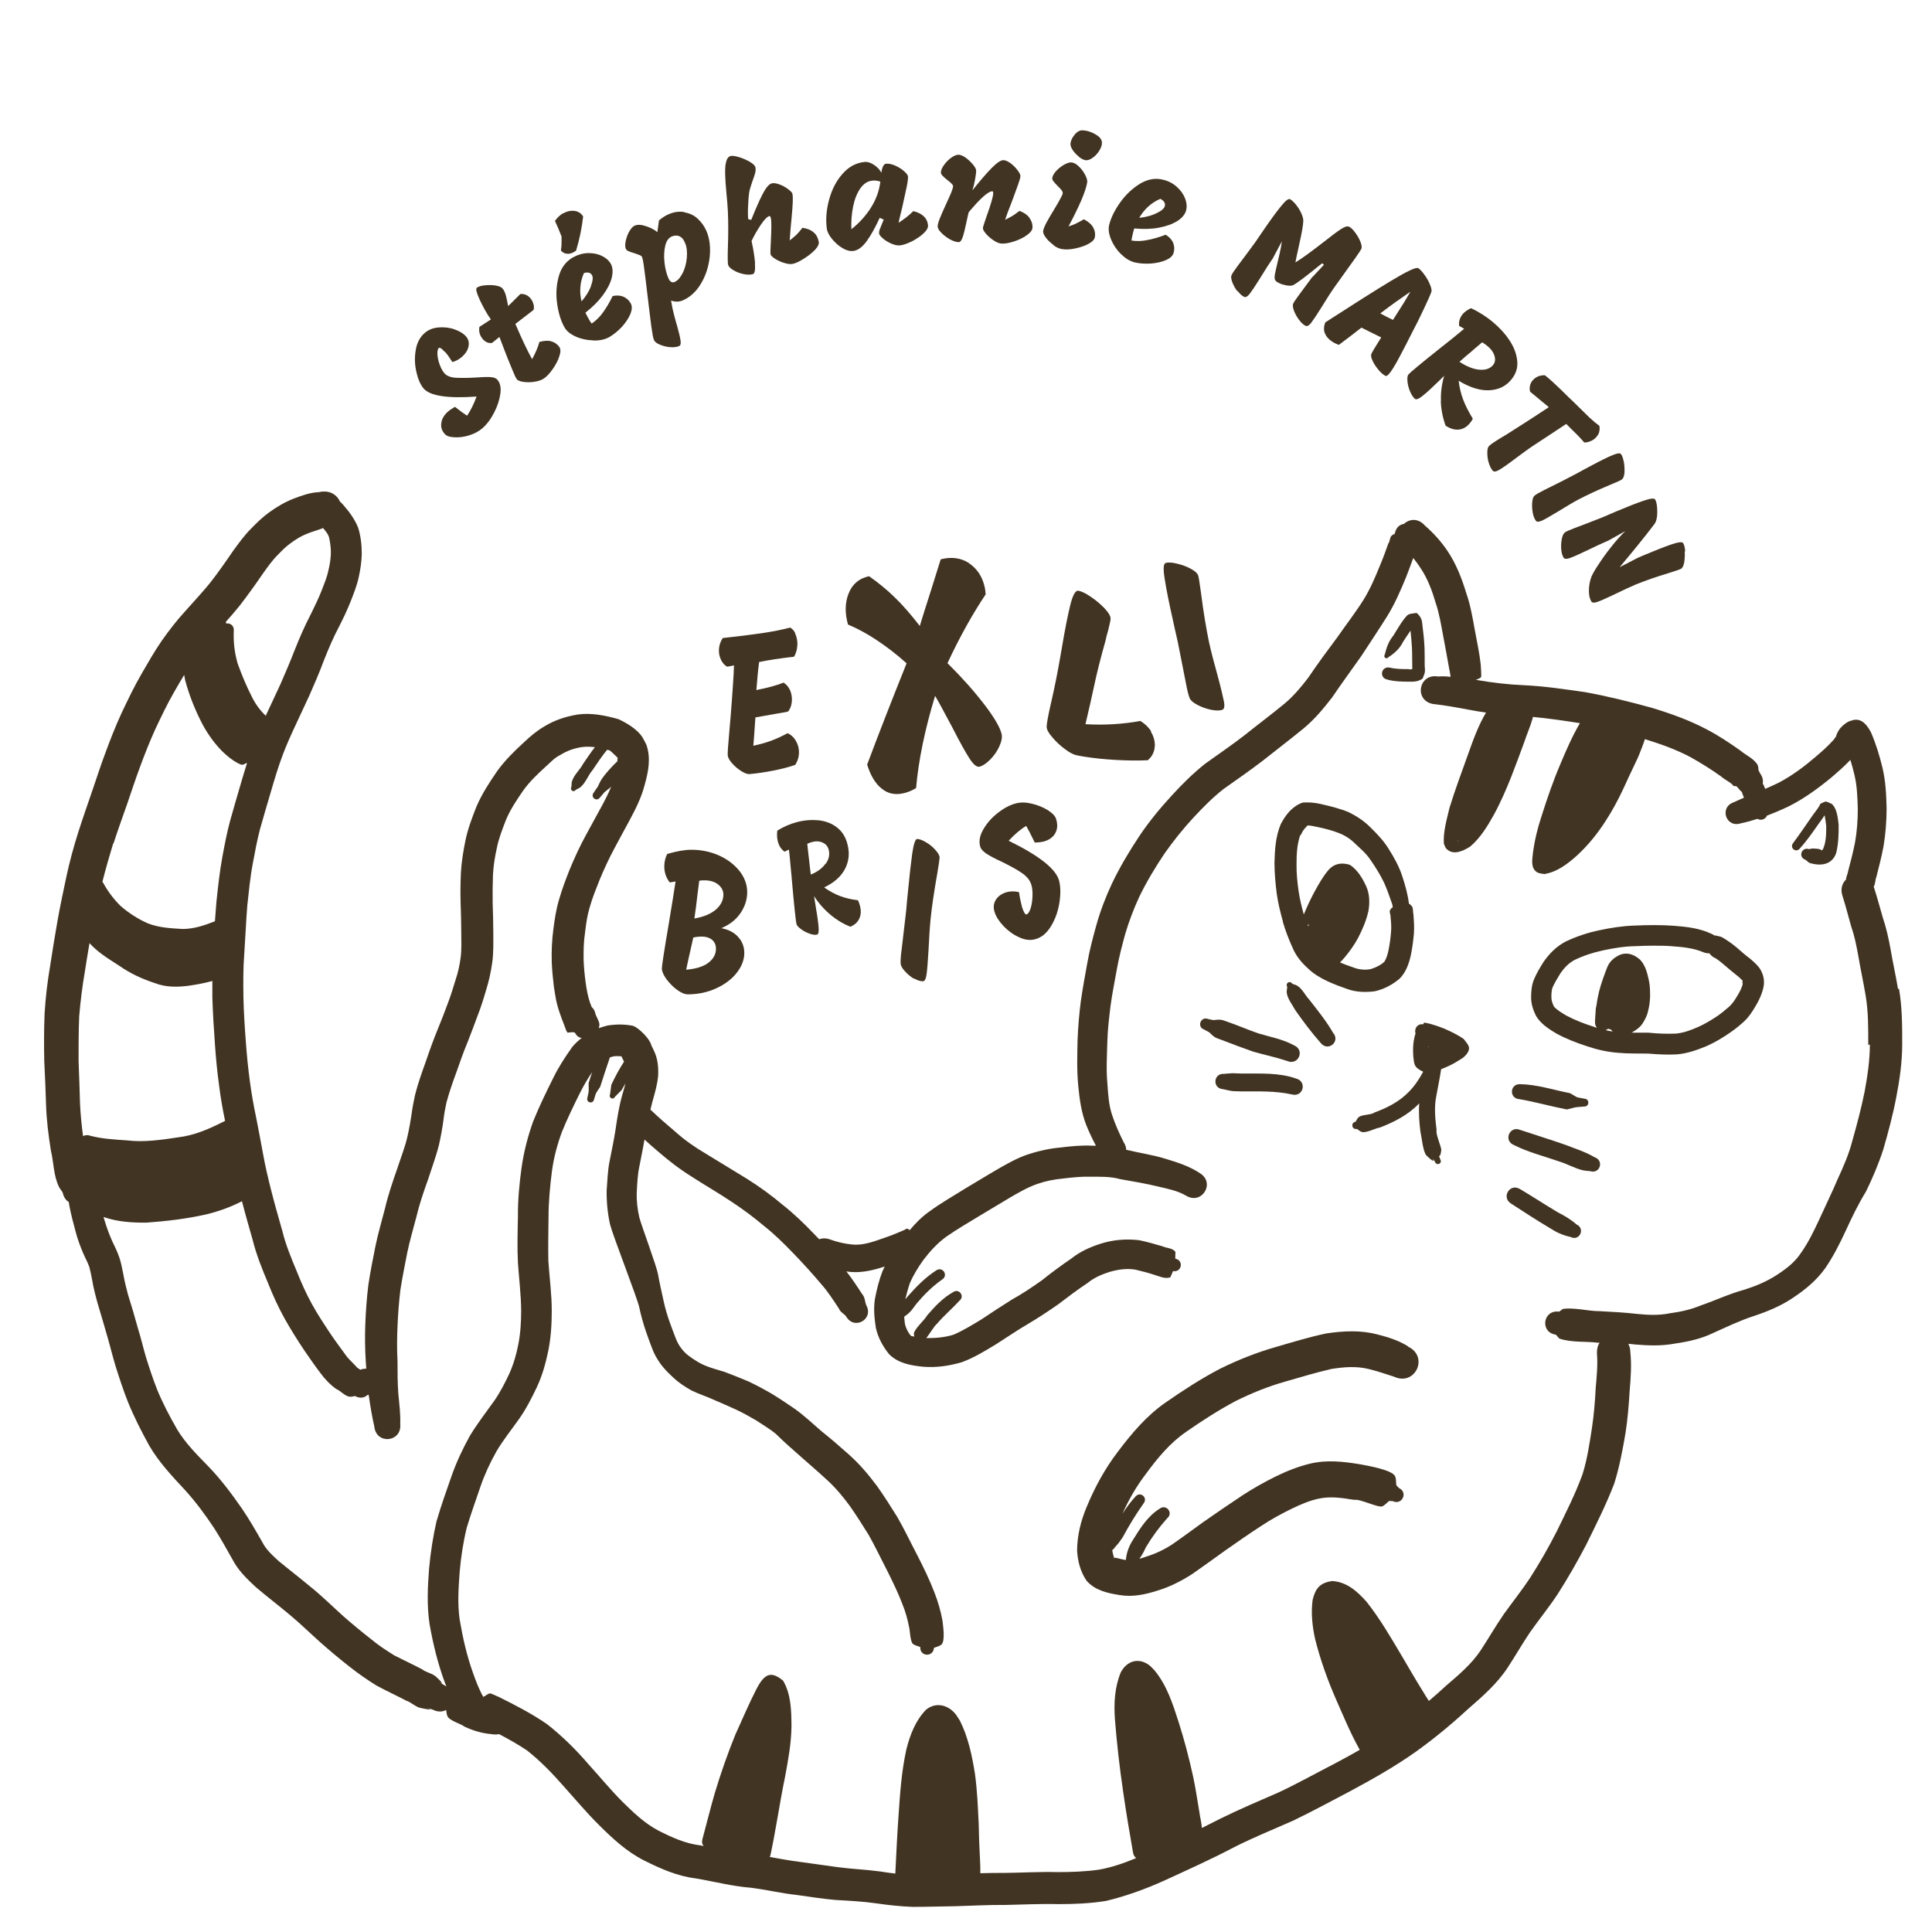<svg viewBox="0 0 1200 1200" version="1.1" xmlns="http://www.w3.org/2000/svg">
  <defs>
    <style>
      .color {
        fill: #423422;
      }
    </style>
  </defs>
  <g class="color">
    <g id="Calque_1">
      <g>
        <path d="M796.8,572.6c1.6,5.5,3.7,10.9,6.1,16.2,2.1,5,5.5,9.1,9.5,12.7,3.6,3.5,7.9,6,12.4,8.1,4,1.8,8.2,3.4,12.3,4.8,5.4,1.9,11.1,2,16.8,1.3,5.8-1.3,11-4.1,15.5-7.9,3.9-4,5.7-9.2,6.9-14.5.9-4.4,1.5-8.9,1.9-13.4.3-4,0-8-.3-12-.4-1.4,0-4-1.1-5.2-.9-.9-1.4-1.3-1.7-1.5-.7-5.8-2.3-11.4-4.1-16.9-2-6.2-5.2-11.9-8.7-17.4-3-4.8-6.9-8.9-11-12.9-3.9-4-8.5-7-13.5-9.5-5.3-2.2-10.9-3.6-16.5-4.9-3-.7-6-1.2-9.1-1.2-1,0-2,0-3.1.1-6.5,2.3-10.5,7.5-13.6,13.4-3.2,7.6-3.7,15.9-3.9,24,0,6.4.6,12.7,1.4,19.1.8,5.8,2.2,11.5,3.8,17.2ZM812.7,575.1c0,.1,0,.2-.1.3-.1-.4-.3-.8-.4-1.2.3.1.5.2.8.3-.1.2-.2.3-.3.5ZM807.9,518.7c.7-1.5,1.4-2.8,2.5-4.1.7-.9,1.8-1.8,1.7-1.9,0,0,0,0,0,0,1.7,0,4.2.5,5.9.9,4.7,1,9.3,2.1,13.8,3.9,3.8,1.5,7.1,3.7,9.9,6.5,3.4,3.2,7,6.2,9.6,10.2,3.2,4.6,6.1,9.3,8.5,14.3,1.9,4.3,3.4,8.8,5,13.3,0,.3,0,.6.2.9-.1,2.6.3-.6-1.6,2.6-.7,1.1.5,3,.3,4.2.3,3.1.6,6.2.3,9.3-.3,3.8-.8,7.7-1.6,11.5-.5,2.5-1.2,4.8-2.5,7-2.3,2.2-5.4,3.6-8.4,4.6-3.4.7-6.9.4-10.1-.7-3-1.1-6.1-2.1-9.1-3.4.9-.9,1.8-1.9,2.6-2.8,3.2-3.8,6.1-7.8,8.5-12.2,2.8-5.4,5.3-11.1,6.6-17.2.8-5,.7-9.9-1.2-14.6-2.4-5.3-5.4-10.5-10.3-13.8-5-1.6-9.6-1-13.3,3.1-3.5,4.1-6.1,8.8-8.7,13.5-2.5,4.6-4.7,9.4-6.7,14.2-1.3-4.7-2.5-9.5-3.2-14.4-.8-5.6-1.4-11.3-1.3-17,0-6,.3-12.2,2.3-17.9Z"></path>
        <path d="M828.1,641.7c-4.2-7.4-9.6-14-14.8-20.7-2.5-2.6-4.2-6.5-7.3-8.6-1-.7-2.3-.9-3.4-1.4-.4-.7-1-1-1.6-1-1.3,0-2.4,1.4-1.5,2.9,0,1.2-.4,2.4-.3,3.6.5,4,3.5,7.5,5.3,10.9,5,7.1,10.2,14.1,15.9,20.5,4.5,5.5,12.2-.9,7.7-6.3Z"></path>
        <path d="M862,422.2c4.3,1.1,8.8,1.2,13.2,1.2,3.1.1,5.8-.1,8.4-1.9.4-1.2,1-2.3,1.3-3.5.4-1.6,0-3.3,0-5,0-3.6,0-7.1-.1-10.6-.2-5-.8-10-1.4-14.9-.2-3-1.3-4.9-3.5-6.8-1.6.3-3.3.3-4.9.9-2.4.9-8,10.7-9.5,13.1-3,3.6-4.3,7.5-5.4,11.9-1.1,1.6,1.1,3.2,2.3,1.6,3.9-2.6,7-5.3,9.1-9.6,1.5-2.3,3-4.6,4.6-6.9.4,3.6.7,7.3.9,10.9.2,4.4.1,8.7.2,13-.9.2-1.8.3-2.2,0-4.1,0-8.1,0-12.1-1-5.3-.7-6.3,6.8-1,7.5Z"></path>
        <path d="M979.4,760.7c-3.6-3.2-7.5-5.5-11.8-7.7-7.9-4.7-15.5-9.7-23.4-14.4-1.2-.7-2.4-1-3.4-1-4.6.2-7.4,6.8-2.2,10,7.7,5,15.5,10.1,23.4,14.8,4.7,3,8.1,4.7,13.5,5.9,5.4,2.8,9.3-4.9,3.9-7.7Z"></path>
        <path d="M1086,594.7c-1.9-1.5-3.7-3-5.5-4.6-2.3-2.1-4.8-4-7.3-5.7-.8-.5-3.5-2.4-4.5-2.6-5.6-1.5-3.4-.5-2.8-.2-.1,0-.3-.1-.7-.3-.6-.5-1.2-.9-2-1.2-7.5-3.6-15.6-4.5-23.8-5.1-4-.3-8-.4-12.1-.4s-8,.1-12.1.3c-7.4.2-14.7,1.4-21.9,2.9-7.1,1.5-14,3.8-20.6,6.9-5.9,3-10.3,7.5-14,12.8-2.2,3.5-4.3,7-5.9,10.8-1.5,3.6-1.8,7.5-1.8,11.3,0,4,1.3,7.9,3.1,11.5,3,4.9,7.8,8,12.7,10.9,6.1,3.3,12.6,5.8,19.1,7.9,6.2,2.1,12.5,3.5,19,4,6.2.6,12.5.4,18.8.5,5.9.5,11.8.8,17.7.5,6.5-.5,12.7-2.7,18.7-5.2,5-2.2,9.8-5.1,14.3-8.2,3-2,5.9-4.4,8.6-6.8,3.2-2.9,5.5-6.5,7.6-10.1,2.1-3.5,3.8-7.3,4.7-11.3.9-4.4,0-8.3-2.5-12.1-1.9-2.5-4.3-4.5-6.7-6.5ZM997.3,639.8c.6-.2,1.1-.5,1.6-.8.6.2,1.2.3,1.7.5.3.4.7.9,1.1,1.2-1.5-.2-3-.5-4.5-.9ZM1082.5,610.7c-.4,2.6-1.8,5-3.1,7.3-1.5,2.5-3,5-5.1,7-2.3,2-4.7,4-7.2,5.8-3.9,2.6-7.9,5.1-12.2,7-4.5,2-9.2,3.8-14.2,4.2-5.7.2-11.3,0-17-.6-3.4,0-6.9,0-10.3,0,.3-.1.6-.3.9-.5,2.5-1.5,4.8-3.2,6.3-5.8,1.4-2.3,2.6-4.7,3.1-7.3.7-2.8,1.1-5.7,1.2-8.6,0-3.5,0-7.1-.8-10.5-1-4.5-2.1-9.1-5.4-12.6-3.4-3-7.4-4.7-11.9-3.3-3.9,1.6-7.1,4.2-8.6,8.2-1.9,4.9-3.7,9.8-5,14.9-.7,3-1.3,6-1.7,9.1-.2.7-.3,1.4-.4,2.2,0,.3,0,.6,0,.9-.2,2.1-.3,4.2-.4,6.4-.1,1.7.4,3,1.2,3.9-.8-.2-1.6-.5-2.4-.8-5.7-1.8-11.3-4-16.6-6.8-2.7-1.6-5.4-3.2-7.6-5.4-.9-1.8-1.7-3.8-1.7-5.9,0-2,0-4.1.7-6.1,1.3-3,3.1-5.8,4.8-8.7,2.4-3.5,5.2-6.5,9-8.5,5.6-2.7,11.5-4.6,17.6-5.9,6.6-1.4,13.2-2.5,19.9-2.6,3.8-.2,7.5-.3,11.3-.3,3.8,0,7.5,0,11.3.3,6.8.5,13.6,1.1,19.9,3.8,1.3.5,2.5.7,3.6.6,1,1.3,2.2,2.5,3.9,3.1,2.1,1.4,4.1,3,6,4.7,1.9,1.7,4,3.3,6,5,1.4,1.1,3,2.3,4.2,3.7.9.2.4,1.4.4,2.1Z"></path>
        <path d="M1137.3,499.2c-1-.7-2.2-1-3.3-1.4-1.1.5-2.3.8-3.3,1.5-.4.3-.4.8-.6,1.2-1.6,2.6-3.7,5-5.4,7.6-3.6,5.2-7.2,10.5-11,15.6-2.3,3,1.9,6.3,4.2,3.3,4.4-4.8,8-10.1,11.8-15.5,1.3-1.6,2.4-3.4,3.6-5.1.4,2.2.8,4.4,1,6.6,0,4.8,0,9.8-1.9,14.2-.2.3-.3.6-.6.8-.7.5-.6-.2-1.1-.4-1.4-.5-3.4-.5-4.9-.6-.7.1-1.4.3-2.2.4-4.7-1.5-6.9,5.1-2.2,6.6.8.6,1.5,1.3,2.3,1.9,6.8,2.2,14.2,1.5,16.8-6.1,1.4-5.8,1.6-11.8,1.5-17.7-.5-4-1-10.5-4.7-13.1Z"></path>
        <path d="M990.6,718.9c-5.8-3.5-12.2-5.4-18.5-7.9-9.2-3.2-18.6-6.1-27.9-9.2-.8-.3-1.6-.5-2.3-.5-5.1,0-7.4,7.5-1.6,9.9,8.9,4.5,18.7,6.9,28.1,10.2,5,1.5,9.7,4.3,14.8,5.5,1.4.3,3,.4,4.4.5,6.1,2,8.9-6.5,2.9-8.6Z"></path>
        <path d="M1178.9,614.3c-1.4-8.4-3.3-16.7-4.7-25.1-1.2-6.5-2.6-12.9-4.7-19.1-1.9-6.5-3.6-13-5.7-19.4,1-1.4,1-4.8,1.6-5.8,1.6-6.4,3.3-12.8,4.5-19.3,1.3-7.8,1.9-15.7,1.9-23.7-.2-8.4-.6-16.9-2.6-25.2-1.8-7.4-4-14.6-7-21.6-2.1-4.1-5.5-9.1-11-7.9-1.5.4-3,.8-4.3,1.7-1.1.9-2.1,1.4-3,2.5-.8.7-1.4,1.6-2,2.5-.6,1.1-1.2,2.2-1.5,3.5-.5.7-1,1.4-1.5,2.1-3.4,3.8-7.2,7.2-11.1,10.5-7.1,6.1-14.6,11.7-22.9,16.1-2.8,1.4-5.7,2.6-8.5,3.9-.3-.7-.6-1.5-.9-2.2-.2-.4-.4-.7-.6-1.1.3-1.8,0-3.9-1.5-6.1-.4-.7-.8-1.4-1.1-2.1-.2-1.1-.1-2.3-.6-3.3-1.9-3.8-7.6-6.3-10.7-9-6.6-4.7-13.4-9.2-20.6-13-11.1-5.9-22.9-10.1-34.9-13.7-13.5-3.7-27.1-7.1-40.9-9.6-12.6-1.8-25.2-3.7-37.9-4.3-10-.4-19.9-1.6-29.7-3.3-.1,0-.3,0-.4,0,1.2-.5,2.4-.8,3.3-1.7.4-.4-.2-7.2-.2-7.9-.8-7.3-2.4-14.4-3.7-21.6-1.4-7.7-2.7-15.4-5.3-22.8-2.8-9.2-6.3-18.2-11.7-26.2-4-5.9-8.6-11-14-15.7-4.2-4.8-9.7-4.1-13-1-2.6.4-4.9,2.2-5.6,5.8-1.2,2,.6-.7-2,1.5-1.3,1.1-1,3.6-2.1,4.9-1.6,4.6-3.3,9.2-5.2,13.7-2.9,7.2-6,14.4-10.1,21.1-5,8-10.8,15.4-16.2,23.2-6.2,8.3-12.4,16.7-18.2,25.3-4.4,5.8-9.1,11.4-14.7,16.1-8.1,6.7-16.6,13-24.8,19.6-8,6.2-16.4,11.9-24.6,17.8-7.4,5.9-14.1,12.5-20.5,19.5-7.3,7.9-14.2,16.3-20.2,25.2-6.3,9.5-12.2,19.3-17.1,29.6-3.9,8.3-7.2,16.9-9.7,25.8-2.2,7.9-4.3,15.8-5.7,23.9-1.4,7.9-2.9,15.7-4,23.6-1,7.9-1.7,15.9-2,23.9-.2,9.4-.5,18.9.4,28.3.8,8.3,1.9,16.7,5,24.6,1.8,4.4,3.8,8.7,6,12.8-.8,0-1.7,0-2.5,0-6.5-.3-12.8.3-19.2,1.1-6.8.6-13.4,2-19.9,4.1-7.7,2.5-14.6,6.6-21.5,10.6-6.3,3.7-12.5,7.5-18.7,11.2-7.2,4.5-14.6,8.7-21.4,13.7-4.8,3.3-8.8,7.4-12.5,11.8-.4-.4-.8-.7-1.3-.9-.7-.3-1.4.5-2.1.8-3.8,1.6-7.6,3.3-11.6,4.6-6.1,2.1-12.3,4.6-18.8,4.5-5.7-.3-11.1-1.6-16.4-3.5-2.3-.7-4.3-.5-6,.1-1-1-2-2.1-3-3.1-6.2-6.5-12.6-12.7-19.7-18.3-7-5.9-14.3-11.2-22.1-16.1-8.5-5.3-17.2-10.4-25.7-15.7-6.8-4-13.1-8.4-19-13.7-5.2-4.4-10.4-8.9-15.3-13.6.4-1.6.8-3.2,1.2-4.8,1.5-5.4,3.1-10.7,3.6-16.3.2-5.2-.2-10.4-2.5-15.2-.6-1.3-1.2-2.5-1.8-3.8-.9-3.9-7.5-10.4-11.1-11.9-5.3-1.1-10.8-1.1-16.2-.2-1.8.5-3.6,1-5.3,1.6.1-.4.3-1,.4-1.8.4-2-2.5-5.9-2.7-8.1-.5-1.4-1.2-2.5-2.1-3.2-.3-.9-.6-1.7-1-2.6-.6-1.9-1.2-3.9-1.6-5.9-.5-2.4-.9-4.8-1.2-7.2-.6-4.4-1-8.8-1.2-13.2-.1-5.8,0-11.7.9-17.5.6-5.1,1.3-10.3,2.8-15.3,1.6-5.8,3.9-11.4,6.1-17,2.8-6.8,5.9-13.5,9.4-20,3.2-5.9,6.3-11.8,9.5-17.6,3.7-6.9,7.2-13.9,9.2-21.6,2.3-8.3,4-16.6,1.1-25-.8-1.6-1.6-3.2-2.5-4.7-3.2-5-9.7-8.8-14.8-11.2-8.2-2.3-16.8-4.1-25.4-2.9-7.1,1.2-13.9,3.3-20.2,7.1-4.9,2.8-9.1,6.3-13.2,10.2-6,5.5-11.9,11.3-16.7,18-4.8,7-9.5,14.2-12.8,22-2.7,6.8-5.3,13.7-6.8,20.9-1.3,6.5-2.4,13-2.8,19.6-.3,6.5-.4,12.9-.2,19.4.2,6.1.4,12.2.4,18.3,0,5.2.3,10.4-.4,15.6-.6,4.6-1.6,9.2-3.1,13.6-1.5,5.1-3.1,10.1-5,15.1-1.9,5.2-3.9,10.3-6,15.4-2.7,6.6-5.1,13.2-7.4,20-2.5,7-5,13.9-6.8,21.1-.9,4.1-1.7,8.2-2.2,12.3-.7,4.5-1.5,9-2.5,13.4-1.5,6.7-4.1,13.1-6.2,19.6-2.9,8.3-5.8,16.7-7.8,25.3-2,7.8-4.3,15.5-5.9,23.3-1.6,8-3.2,16-4.4,24.1-1,8.1-1.6,16.3-1.9,24.5-.3,7.7-.2,15.4.3,23.1.1,1.5.2,2.9.3,4.4-1.3,0-2.6.2-3.7.7-1.1-.7-2.2-1.4-2.9-2.4-2.2-2.4-4.7-4.5-6.5-7.2-3.2-4.4-6.5-8.8-9.5-13.3-3.9-5.9-7.8-11.8-11.2-18-3.6-6.5-6.6-13.3-9.4-20.3-3.4-8.2-6.8-16.3-8.9-24.9-2.3-8.2-4.7-16.4-6.8-24.7-2-7.9-3.9-15.8-5.3-23.8-1.3-7.2-2.7-14.4-4.1-21.6-1.6-7.6-3-15.3-4-23-1.1-8.1-1.9-16.3-2.5-24.5-.7-9.2-1.3-18.5-1.5-27.8-.1-8.8-.2-17.7.5-26.5.7-10.1,1.1-20.2,1.9-30.3,1-8.9,1.8-17.8,3.5-26.6,1.3-7,2.6-14,4.4-20.9,2.2-7.8,4.5-15.6,6.8-23.4,2.2-7.5,4.4-15,7.2-22.4,2.3-6.2,5-12.2,7.8-18.2,2.9-6.4,6-12.7,8.9-19.1,3.1-7.1,6.2-14.2,8.9-21.5,2.8-7.1,5.8-14.2,9.4-21,2.6-5.1,5.1-10.3,7.2-15.6,2-5.1,4.1-10.3,5.2-15.7,1-4.6,1.7-9.3,1.8-14,0-5.6-.6-11.2-2.3-16.5-2.2-5.3-5.5-9.8-9.3-14.1-.6-.8-1.3-1.4-1.9-1.9-1.5-3.4-4.7-6.1-9.2-6.3-1.2,0-2.5,0-3.9.4-5.5.2-10.7,2.1-15.9,4.1-5.4,2.1-10.4,5.1-15.1,8.5-4,2.9-7.6,6.4-11.1,10-4.3,4.3-7.8,9.2-11.3,14-4.5,6.6-9.1,13.2-14.1,19.6-5,6.2-10.5,12-15.8,18-5.2,5.7-10,11.9-14.4,18.2-4.5,6.5-8.4,13.4-12.4,20.3-4.6,7.9-8.5,16.1-12.4,24.3-3.8,8.2-7.1,16.7-10.2,25.1-3,7.9-5.5,16-8.3,24-2.9,8.4-5.8,16.7-8.5,25.2-2.9,9.1-5.4,18.3-7.4,27.7-1.9,8.9-3.8,17.9-5.4,26.8-1.6,9.4-3.2,18.7-4.6,28.1-1.7,9.9-2.9,19.9-3.5,29.9-.4,9.9-.4,19.8-.2,29.7.5,9,.8,18,1.1,26.9.3,9.6,1.5,19,3,28.5,1.8,7.3,1.6,15.6,5,22.5.6,1.2,1.5,2.3,2.3,3.5.6,2.9,2,4.9,3.8,6,.1.8.3,1.6.4,2.4,1,5.4,2.5,10.8,3.9,16.1,1.2,4.6,2.9,9.2,4.8,13.6,1.2,2.8,2.7,5.4,3.7,8.3.7,2.7,1.3,5.5,1.8,8.3.8,4.8,2,9.4,3.3,14.1,2.1,6.9,4.1,13.9,6.1,20.8,1.8,6.2,3.3,12.5,5.2,18.7,2.3,7.3,4.7,14.6,7.5,21.7,3.8,9.4,8.4,18.4,13.3,27.3,6,10.3,14.2,19,22.3,27.7,6.7,7.4,12.6,15.4,18.1,23.7,4,6.3,7.7,12.8,11.3,19.3,3.5,6.8,9,12.1,14.5,17.2,6.7,5.7,13.8,11.1,20.6,16.8,6.8,5.6,13.1,11.8,19.6,17.6,6,5.3,12.2,10.5,18.5,15.4,5.2,4.1,10.6,7.8,16.2,11.3,6.1,3.3,12.4,6.2,18.5,9.4,3.1,1,5.9,4,9.1,4.6,9.1,1.9,5.2.3,3.5-.3.6.2,1.7.6,4.1,1.4,3.1,1.5,5.9,1.3,8.1.1.2,1.3.3,2.6.8,3.8,1.3,3,8,4.5,10.5,6.5,5.3,2.5,10.9,4.2,16.8,4.7,1.8.3,3.4.3,4.8,0,5.9,3.1,11.8,6.4,17.3,10.1,8.5,6.7,15.9,14.4,23,22.5,7.2,8,14.1,16.3,21.8,23.9,8.4,8.4,17.2,16.5,27.8,21.9,10.2,5.1,20.7,9.8,32.1,11.2,11.4,1.9,22.7,4.9,34.3,5.8,9.6,1.2,19,3.5,28.6,4.5,7.9,1.1,15.9,2.4,23.9,3.1,8.5.5,17,.9,25.4,2.1,7.5,1.1,15,1.9,22.6,2.2,8.8,0,17.6-.3,26.4-.4,10.5-.3,20.9-.9,31.4-.8,10.9-.2,21.7-.8,32.6-.5,10,0,20-.4,29.8-2,12.5-3,24.6-7.4,36.3-12.7,14.6-6.7,29.3-13.3,43.5-20.8,11.9-6,24.3-11,36.5-16.4,12-5.8,23.6-12.1,35.4-18.3,13.8-7.4,27.4-15.1,40.2-24.1,11.5-8.2,22.3-17.1,32.7-26.7,9.1-7.9,18.3-15.9,24.9-26,4.8-7.3,9.1-14.9,14-22.1,5.5-7.8,11.6-15.3,16.9-23.3,6.4-10,12.3-20.3,17.8-30.8,6.2-12.6,12.5-25.1,17.5-38.2,3.2-10.3,5.2-20.9,7-31.6,1.3-8.5,2-17.1,2.5-25.7.7-8.1,1.3-16.3.4-24.5,0-1.8-.5-3.4-1.2-4.8,1.4.1,2.8.2,4.2.4,8.3.7,16.6,1,24.9-.6,8.2-1.2,16.1-2.9,23.7-6.6,8.3-3.7,16.5-7.7,25.2-10.5,8.4-2.8,16.7-6.2,24.1-11.2,7.7-5.1,14.8-10.9,20.2-18.5,5-7.3,9-15.2,12.7-23.2,3.8-8.3,7.8-16.6,12.6-24.4,4.1-8.4,7.8-17.1,10.7-26,3.1-10.7,6-21.5,8.1-32.5,2.1-10.9,3.7-21.9,3.7-33,0-11.5,0-23.1-2-34.5ZM148.7,376.4c5.1-6.6,10-13.4,14.7-20.3,2.8-3.9,5.6-7.9,9-11.3,2.5-2.6,5.1-5.3,8.1-7.4,3.1-2.3,6.4-4.4,10-5.8,3.3-1.4,6.9-2.3,10.2-3.6,1.6,2,3.4,4,3.8,6.3.7,3.3,1.1,6.6,1,10-.2,3.4-.7,6.7-1.5,9.9-.9,4.4-2.7,8.6-4.3,12.8-1.9,4.8-4.2,9.5-6.5,14.2-3.8,7.3-7.1,14.8-10.1,22.4-2.7,7-5.7,14-8.7,20.9-2.9,6.3-5.9,12.6-8.8,18.9-.2.4-.4.8-.5,1.2-3.5-3.3-6.3-7.1-8.5-11.5-3.5-6.8-6.4-13.8-9-21-1.9-6.6-2.7-13.3-2.4-20.2.4-3.4-2.4-5.1-4.7-4.6l-.2-1.1c2.9-3.2,5.7-6.5,8.4-9.8ZM70.5,523.9c2.7-8.3,5.6-16.4,8.5-24.6,2.7-7.8,5.2-15.6,8.1-23.3,2.9-7.9,6-15.7,9.5-23.4,3.6-7.6,7.2-15.2,11.4-22.5,2.1-3.7,4.2-7.3,6.4-10.9.2,1.1.4,2.2.6,3.3,2.6,9.6,6.3,18.9,11,27.8,3.3,6,7.3,11.6,12.1,16.4,3,2.9,6.1,5.5,9.8,7.4,2.2,1.2,2.9,1.2,5-.1.2,0,.3,0,.5.1-1.3,4.1-2.5,8.1-3.7,12.2-2.3,7.9-4.6,15.7-6.8,23.6-2,7.4-3.4,14.9-4.8,22.4-1.7,9.3-2.7,18.7-3.7,28.1-.3,3.9-.6,7.8-.9,11.8-6.5,2.6-13.1,4.8-20.1,4.8-7.3-.4-14.7-.8-21.6-3.5-6.1-2.7-11.7-6.3-16.8-10.7-4.2-4.1-7.7-8.7-10.6-13.9-.2-.5-.5-.8-.8-1.2,2-8,4.3-15.9,6.7-23.8ZM56.8,705.7c-2-.9-3.8-.8-5.2,0-.9-6.7-1.6-13.5-1.9-20.3-.2-8.8-.6-17.7-.9-26.5,0-9.3,0-18.6.4-27.8.8-9.5,2-18.9,3.6-28.2.9-5.7,1.8-11.5,2.8-17.1,5.2,5.8,11.9,9.8,18.4,14,6.8,4.8,14.2,8.2,22.1,10.8,7,2.7,14.2,2.6,21.5,1.6,4.8-.7,9.6-1.6,14.3-2.9,0,3.4,0,6.9,0,10.3.3,9.7.9,19.3,1.6,29,.6,8.6,1.4,17.2,2.6,25.7.9,7.4,2.2,14.7,3.7,21.9-.5.3-1.1.5-1.6.8-8.7,4.4-17.6,8.2-27.4,9.4-10.6,1.6-21.3,3.2-32.1,1.9-7.4-.5-14.8-.9-22-2.7ZM271.3,944.1c-2.3,10-3.9,20.2-4.8,30.4-.9,11.4-1.4,22.8.3,34.2,2.2,12.5,5.2,24.9,9.7,36.9.3.6.5,1.2.8,1.9-.4-.3-.9-.6-1.4-.8-1.9-1.3-2.7-1.8-3-2,.7.4,4,2.4-2-3.2-2.4-2.2-6.3-2.7-8.8-4.7-5.7-3-11.5-5.7-17.2-8.6-4.9-3.1-9.8-6.2-14.3-10-5.9-4.6-11.7-9.4-17.3-14.3-6.8-6.1-13.2-12.5-20.3-18.2-6.5-5.4-13.2-10.6-19.7-15.9-3.9-3.6-8-7.2-10.4-12-4-7-8-14-12.5-20.6-6.3-9.1-13-18.1-20.7-26.1-7.1-7.3-14.4-14.5-19.7-23.3-4.6-8-8.9-16.2-12.4-24.7-2.6-6.6-4.8-13.3-6.9-20-1.8-6.1-3.2-12.3-5.1-18.3-1.9-6.9-3.9-13.8-6.1-20.7-1.1-4.2-2.2-8.4-2.9-12.7-.8-3.7-1.4-7.5-2.7-11-1.2-3.3-2.7-6.4-4.2-9.5-1.6-3.6-3-7.3-4.2-11.1-.4-1.3-.8-2.6-1.2-3.9,8.6,3,17.7,3.6,26.7,3.5,12.6-.9,25.2-2.4,37.5-5.2,7.6-1.9,14.9-4.5,21.8-8.1,2,8,4.4,16,6.6,23.9,2.3,9.3,5.9,18.2,9.6,27,3,7.6,6.4,15,10.4,22.2,3.7,6.6,7.8,13.1,12,19.4,3.3,4.8,6.6,9.6,10.1,14.2,2.8,3.8,6,7.2,9.8,9.9,2.7,1.1,5.2,4.3,8.2,4.8,1.2.2,2.3-.2,3.5-.4,3.1,1.7,5.9,1.1,7.7-.6.2,0,.5-.2.8-.2,0,.5.1.9.2,1.4.9,6.2,1.9,12.3,3.3,18.4,1.2,11.4,17.2,9.7,16.1-1.6.2-6.3-.6-12.6-1.2-18.9-.5-6.8-.5-13.6-.5-20.4-.4-7.1-.3-14.3,0-21.4.3-7.6.9-15.2,1.8-22.7,1.2-7.6,2.7-15.2,4.2-22.8,1.5-7.4,3.7-14.7,5.6-22,1.9-8.1,4.6-16,7.4-23.8,2.3-7.2,5-14.3,6.8-21.6,1.1-4.9,2-9.9,2.7-14.9.4-3.8,1.1-7.5,1.9-11.2,1.7-6.3,3.8-12.4,6.1-18.6,2.2-6.4,4.5-12.8,7.1-19.1,2.1-5.3,4.1-10.7,6.1-16.1,2.1-5.3,3.8-10.8,5.4-16.3,1.7-5.4,2.9-11,3.7-16.6.9-6.2.7-12.4.7-18.6,0-6.2-.2-12.4-.4-18.5-.1-6,0-12,.2-17.9.3-5.5,1.2-11,2.4-16.4,1.2-6.1,3.5-11.8,5.7-17.5,2.7-6.5,6.7-12.4,10.7-18.2,3.9-5.5,8.8-10.1,13.7-14.6,3-2.6,5.6-5.7,9.2-7.4,4.3-2.7,8.8-4.3,13.8-5,1.1-.1,2.1-.2,3.2-.2,1.5,0,3,.1,4.6.3-2.6,3.3-4.9,6.8-7.3,10.3-1.9,3.7-5.6,6.7-6.9,10.8-.4,1.1-.2,2.4-.4,3.6-1.2,1.9,1.5,3.7,2.7,1.8,1-.6,2.2-1,3.1-1.8,3.2-2.8,4.6-7.3,7.3-10.4,2.9-4.3,5.8-8.7,9.1-12.7.5.1,1,.3,1.6.4.5.2,7.8,7.2,4.8,4.7,0,.7,0,1.3,0,2-3.7,3.5-7.7,8-9.7,11-1,1.5-1.7,3.2-2.5,4.8-.9,1.3-1.7,2.5-2.6,3.8-2.1,2.8,1.8,5.8,3.9,3l2.9-3.4c1.3-1.1,2.8-2.1,4-3.3,0,0,0,0,.1-.1-1.6,4.1-3.7,8.1-5.8,12-3.2,5.9-6.4,11.7-9.6,17.6-3.9,7-7.2,14.3-10.3,21.7-2.5,6.3-4.9,12.6-6.7,19-1.8,6-2.7,12.1-3.5,18.3-.9,6.7-1.2,13.5-1,20.3.2,5.1.7,10.2,1.3,15.2.4,2.8.9,5.6,1.4,8.4.6,2.9,1.4,5.7,2.4,8.5.8,2.4,1.7,4.7,2.6,7,.7,1.6,1,3.4,2.1,4.8,3.8-.3,2.2-.5,4.6,0,1,2.1,2.5,3.1,4.2,3.3-2.1,1.6-4,3.4-5.8,5.5-4.4,6.2-8.6,12.6-11.9,19.4-4.4,8.8-8.7,17.7-12.4,26.8-3.3,9.2-5.8,18.8-7.2,28.5-1.4,10.1-2.4,20.3-2.3,30.6-.2,9.7-.5,19.3,0,29,.7,9.8,1.9,19.6,2,29.4,0,7.1-.4,14.2-1.8,21.3-1.2,6.2-3,12.3-5.6,18.1-2.7,5.7-5.6,11.4-9.2,16.6-5.2,7.3-10.7,14.4-15.3,22-4.4,8-8.3,16.2-11.3,24.8-3.2,9.2-6.5,18.3-9.2,27.7ZM1161.4,648.8c0,9.9-1.5,19.7-3.3,29.5-2.1,10.3-4.8,20.5-7.7,30.7-2.1,8.1-5.5,15.8-9,23.4-3.6,8.5-7.7,16.8-11.5,25.2-3.3,7.1-6.7,14.1-11.2,20.5-3.9,6-9.5,10.2-15.4,14-6.2,4-13,6.8-20,9-9.2,2.5-17.8,6.6-26.8,9.7-6.2,2.6-12.7,4-19.3,4.9-6.8,1.4-13.6,1.1-20.4.4-7.7-.9-15.4-1.3-23.1-1.7-7.6,0-15.4-2.4-23-1.4-.8.6-1.5,1.2-2.3,1.7-10.1-1.4-12.1,12.9-2,14.3.7.8,1.4,1.6,2.1,2.4,7.6,2.6,16.1,1.6,24.1,2.6.3,0,.6,0,.9,0-1.1,1.7-1.7,4-1.6,6.7.6,7.2-.2,14.5-.8,21.7-.4,8.2-1.1,16.4-2.3,24.5-1.5,9.6-2.9,19.3-5.8,28.6-4.4,12.2-10.3,23.8-16,35.5-5,9.9-10.6,19.6-16.6,29-5.1,7.7-10.9,15-16.3,22.5-5.1,7.4-9.6,15.2-14.5,22.7-5.8,8.6-13.7,15.2-21.5,21.9-3.5,3.2-7,6.4-10.6,9.4-1.4-2.2-2.8-4.4-4.1-6.6-4.3-6.9-8.4-14-12.5-21-6.9-11.6-13.7-23.4-22.1-34-5.8-6.5-12.3-12.4-21.5-12.9-7.4,1.2-10.2,4.4-12,11.7-1.1,8.2-.2,16.5,1.6,24.6,3.2,12.6,7.6,25,12.8,36.9,4.6,10.4,8.9,20.9,14.4,30.8.1.3.3.5.5.8-5.1,3-10.4,5.8-15.6,8.6-11.5,5.9-22.9,12.3-34.6,17.8-12.4,5.4-24.7,10.6-36.8,16.6-3.7,1.9-7.4,3.7-11.1,5.6,0,0,0,0,0-.1-.2-3.2-1.1-6.3-1.5-9.5-1.3-7.4-2.3-14.8-3.9-22.2-2.5-11.5-5.5-22.9-9.1-34.2-3.6-11.2-7.3-22.7-14.9-31.9-1.1-1.1-2.2-2.4-3.4-3.3-6.7-4.9-13.9-2.5-17.6,4.6-3.8,9.3-4.3,19.2-3.6,29.1,1.2,15,2.9,30,5.1,44.9,1.8,12.6,3.9,25.1,6.1,37.6.2,1.7,1,2.9,2,3.7-7.5,3.1-15.2,5.8-23.2,7.2-8.5,1.2-17.2,1.5-25.8,1.5-10.9-.3-21.9.4-32.8.5-5,0-10,0-15,.2,0-2.9,0-5.7-.2-8.6-.4-7.3-.7-14.5-.8-21.8-.5-10.4-.9-20.8-2.3-31.1-1.8-11.4-4.2-22.9-9.4-33.3-1-1.4-1.8-3-2.9-4.3-4.8-5.7-12.3-7.3-18.2-2.4-6.5,6.8-9.8,15.4-12.1,24.4-2.9,13.1-3.9,26.4-4.8,39.8-.9,12.5-1.5,25-2.1,37.5-3.1-.3-6.2-.8-9.4-1.3-8.8-1.2-17.7-1.5-26.5-2.7-7.7-1-15.3-2.2-23-3.2-6.5-.8-12.8-2-19.2-3.1.1,0,.2-.1.3-.3.6-2.1.9-4.3,1.4-6.5,1.2-5.8,2.1-11.6,3.2-17.4,1.5-8.7,3-17.4,4.8-26,1.9-10.3,3.8-20.6,3.9-31.1-.1-9.6-.2-19.7-5.2-28.2-8.1-6.8-11.9-3.3-16.2,4.5-4.9,9.5-9.1,19.4-13.5,29.1-4.8,11.8-9,23.9-12.7,36.1-2.8,9.7-5.2,19.4-7.8,29.1-.4,1.7,0,3,.9,3.9-.7-.1-1.4-.3-2.1-.4-9.3-1.1-17.8-5-26.1-9.2-8.5-4.5-15.5-11.2-22.3-17.9-7.4-7.4-14-15.5-21-23.2-7.8-9.1-16.3-17.5-25.7-24.9-9.5-6.6-19.8-11.9-30.1-17-6.8-2.8-4.4-3-9.6,0-2.7-4.7-4.6-9.8-6.4-14.9-3.9-10.8-6.4-22-8.3-33.2-1.4-9.8-.7-19.7,0-29.5.8-9.3,2.2-18.5,4.4-27.5,2.6-8.7,5.7-17.2,8.6-25.8,2.6-7.5,6-14.8,9.9-21.7,4.2-7.1,9.4-13.5,14.1-20.2,4.3-6.1,7.7-12.8,10.9-19.5,3.4-7.2,5.5-14.8,7.1-22.5,1.7-8.3,2.2-16.7,2.2-25.1,0-10.3-1.4-20.5-2.1-30.8-.2-9.1,0-18.2.1-27.3,0-9.5.9-19,2.1-28.4,1.1-8.4,3.3-16.6,6.2-24.5,3.4-8.4,7.4-16.6,11.5-24.8,2.2-4.3,4.6-8.4,7.3-12.4-.8,2.3-1.5,4.6-2.2,6.9,0,6.5.4,3.5-.8,9.2-.7,2.9,3.3,3.9,4.1,1.1,1.7-5.5.5-2.8,3.9-8.1,1.9-6.1,4-12.2,6-18.2.8-.3,1.6-.5,2.4-.7,1.5-.2,3.2-.1,4.8,0,0,.1.1.3.2.5.5.9.9,1.8,1.4,2.8-3,4.6-5.6,9.5-7.9,14.4l-.8,6c-1,2.1,2,3.6,3,1.5,1.4-1.4,2.7-2.8,4.1-4.1.8-1.4,1.7-2.8,2.5-4.3-.6,2.4-1.3,4.8-2,7.2-2.1,7.3-3.2,14.8-4.3,22.3-1,6.2-2.3,12.3-3.5,18.5-1.3,6.1-1.4,12.4-1.9,18.6-.1,7.1.6,14.1,2.1,21,1.8,7.1,16.8,45.4,18.1,51.3,1.1,5.2,2.5,10.2,4.2,15.2,1.2,3.5,2.5,7,3.8,10.4,1.3,3.7,3.3,7,5.6,10.2,2.4,3.1,5.1,5.8,8,8.4,3.3,3.1,7.1,5.5,11,7.7,4.5,2.2,9.4,3.7,13.9,5.8,4.6,1.9,9.1,4,13.6,6,4.3,2,8.4,4.3,12.5,6.7,4.2,2.8,8.6,5.3,12.5,8.6,4.8,4.8,9.9,9.2,15,13.7,5.4,4.8,10.8,9.4,16.1,14.3,5.6,5,10.4,10.8,14.8,16.8,4,5.8,7.8,11.7,11.5,17.7,4.2,7.4,7.8,15.1,11.7,22.6,3.4,6.8,6.7,13.6,9.4,20.7,1.8,4.5,3.1,9.1,4,13.8.7,2.2.6,9.6,2.7,10.9,1.3.8,2.8,1.1,4.3,1.7-.4,6,8.1,6.5,8.5.5,1.5-.6,3.2-.9,4.5-1.9,2.7-2.1,1.1-12,.8-14.9-1.1-6.1-2.8-12-5.1-17.8-3-7.8-6.7-15.4-10.5-22.8-4.2-8-8-16.1-12.5-23.9-4-6.4-8.1-12.9-12.5-19.1-5.3-7.1-11-13.9-17.7-19.8-5.5-4.9-11-9.7-16.7-14.2-5.5-4.7-10.8-9.8-16.7-14-4.8-3.3-9.6-6.5-14.5-9.5-4.7-2.7-9.5-5.3-14.4-7.6-4.9-2.1-9.8-4-14.8-5.9-4.2-1.3-8.5-2.4-12.5-4.1-3-1.3-5.8-3.1-8.5-5-2.1-1.4-4.1-3.2-5.6-5.2-1.6-2-2.8-4.2-3.7-6.6-1.3-3.2-2.4-6.4-3.6-9.6-1.6-4.4-2.9-8.8-3.9-13.4-1.2-5.6-2.5-11.1-3.5-16.7-.8-4.9-10.4-30.6-11.6-35.3-1.2-5.2-1.8-10.4-1.6-15.7.3-5.5.5-11,1.7-16.4,1-5.4,2.2-10.8,3.1-16.3,2.7,2.5,5.5,4.9,8.3,7.3,6.6,5.7,13.4,11,20.8,15.6,8.3,5.4,16.9,10.3,25.1,15.8,7,4.6,13.7,9.6,20.1,15,6.6,5.2,12.5,11.1,18.3,17.1,5.9,6.1,11.6,12.4,17.1,18.9,4.3,4.8,7.7,10.2,11.2,15.5.9,2.2,2.9,2.8,4.3,4.6,5,8.9,17.5,1.8,12.5-7-.9-2.4-.7-4.8-2.5-6.8-3.1-4.8-6.3-9.6-9.8-14.1,1.2.2,2.3.3,3.5.4,7,.4,13.7-1.3,20.3-3.4-.4.9-.9,1.8-1.3,2.7-2.2,5.7-3.7,11.6-4.8,17.6-.9,5.9-.3,11.9.6,17.7,1.3,6.1,4.4,11.7,8.3,16.5,5.7,5.6,13.3,6.9,20.9,7.7,8.3.7,16.3-.5,24.2-2.8,7.6-2.8,14.6-7.1,21.5-11.3,6.3-4,12.5-8.3,19-12.1,6.6-3.9,13-8.1,19.3-12.5,6-4.6,12-9.1,18.3-13.3,4.2-3.4,8.7-5.3,13.7-6.9,5.2-1.5,10.6-2.3,16-1.4,3.8.9,7.7,1.9,11.4,3.1,3.4,1,6.7,2.8,10.3,1.7.6-1.3,1.1-2.6,1.7-3.9,5.4,1,6.8-6.7,1.4-7.7,0-1.4,0-2.8.1-4.2-1.8-2.5-5.5-2.3-8.1-3.5-4.8-1.4-9.6-2.8-14.5-3.8-8.1-.9-16.1-.3-23.9,2.2-6.6,2.1-12.8,4.9-18.3,9.3-6.3,4.3-12.4,8.8-18.4,13.6-6,4.2-12,8.3-18.4,11.8-6.4,4-12.6,8.1-18.9,12.3-5.6,3.4-11.3,6.9-17.3,9.5-5.5,1.7-11.2,2.2-17,2.1,2.2-2.6,4.9-7.5,6.7-8.9,4.3-5.1,9.4-9.3,13.8-14.2,3.8-2.8-.2-8.2-4-5.3-6.3,3.5-11.3,9-16,14.4-1.4,2.7-7.9,8.3-8.2,11.3,0,.6.2,1.2.3,1.8-.7-.1-1.3-.3-2-.4-1.8-1.9-3.2-4.8-3.8-7.3-.2-1.5-.4-3.1-.5-4.6,0,0,.2-.2.3-.3,3.7-2.5,4.6-4.2,7.3-7.8,4.7-5.6,9.9-10.8,15.9-15,4.1-2.5.6-8.3-3.5-5.8-6.8,4.4-12.4,10.1-17.7,16.1-.2.2-.9,1.2-1.6,1.9.8-3.4,1.7-6.7,2.8-9.9,2.2-5.2,5.2-10,8.5-14.6,4.1-5.4,8.7-10.4,14.2-14.4,6.5-4.5,13.3-8.5,20.1-12.6,6.2-3.7,12.4-7.4,18.5-11.1,5.8-3.4,11.7-6.9,18.1-9.1,5.2-1.8,10.5-2.8,15.9-3.3,5.7-.7,11.4-1.3,17.2-1.1,6.1,0,12.2-.2,18.2,1.5,7.9,1.4,15.8,2.7,23.6,4.6,5.9,1.4,11.8,2.5,17.2,5.6,9.8,6.1,18.5-7.8,8.7-13.9-6.4-4.3-13.9-6.7-21.2-8.9-7.9-2.5-16.2-3.6-24.3-5.6,0,0-.2,0-.3,0,0-1.5-.5-3.1-1.6-4.8-2.7-5.4-5.2-10.9-7.1-16.7-2.2-6.4-2.5-13.2-3-19.9-.8-8.7-.2-17.4,0-26.1.2-7.4,1.1-14.7,2-22.1,1-7.6,2.6-15.1,3.9-22.6,1.3-7.4,3.2-14.6,5.2-21.9,2.3-7.8,5.2-15.4,8.6-22.8,4.5-9.4,9.9-18.3,15.7-27,5.6-8,11.7-15.6,18.3-22.7,5.8-6.2,11.7-12.2,18.3-17.4,8.2-5.8,16.4-11.5,24.4-17.6,8.4-6.7,17-13.2,25.3-20,6.8-5.6,12.5-12.4,17.9-19.4,5.9-8.7,12.1-17.2,18.2-25.8,5.4-8.3,10.9-16.5,16.1-24.8,4.7-7.6,8.2-15.8,11.6-24,1.5-4,3.1-8,4.5-12,1.7,2.1,3.2,4.2,4.7,6.5,4.3,6.5,7,13.8,9.2,21.3,2.3,6.7,3.4,13.8,4.7,20.7,1.3,6.9,2.6,13.9,3.8,20.8.2.3.5,2.7.8,4.5-2.6-.3-5.2-.4-7.8-.2-12.1-2.1-15.1,15-3,17.1,7.6.8,15,2.2,22.5,3.6,3.4.7,6.9,1.2,10.3,1.7-4.9,8.2-8.1,17.3-11.3,26.3-3.9,10.9-8,21.8-11.4,32.9-1.7,7.3-4,14.8-3.5,22.3.6,1.1.8,2.4,1.7,3.2,4.3,4.3,10.6,1.1,14.7-1.5,6.3-5.4,10.7-12.6,14.7-19.8,4.2-7.7,7.7-15.8,10.9-23.9,2.8-7.2,5.5-14.4,8.1-21.6,1.3-3.9,2.9-7.7,4.2-11.6,0-.6,1-2.5,1-3.6,9.6.9,19.2,2.3,28.7,3.8.2,0,.3,0,.5.1-4.7,8-8.4,16.5-12,25.1-4.6,10.7-8.4,21.8-11.9,32.9-2.5,7.5-4.3,15.1-5.3,22.9-.4,4-1.5,9.3,2.8,11.8,1.3.7,2.9.7,4.3,1,8.1-1.3,14.6-6.4,20.5-11.7,6.8-6.3,12.6-13.5,17.6-21.3,4.1-6.3,7.6-12.8,10.8-19.6,2.6-5.7,5.2-11.3,7.9-16.9,1.5-3,2.7-6.1,3.9-9.3.6-1.7,1.3-3.3,1.8-5,9.9,3.1,19.6,6.5,28.7,11.4,6.4,3.6,12.6,7.5,18.5,11.7,2.2,2,5.1,3.2,7.2,5.2.2.2.3.6.5.7.6.2,1.3.2,2,.3.4.4.7.8,1.1,1.2.7,1,1.4,1.7,2.2,2.3.1.5.3,1,.5,1.5.3.7.5,1.4.8,2.1-2.1.9-4.2,1.8-6.3,2.8-9.2,3.1-4.9,16.1,4.3,13.1,3.5-.7,7-1.7,10.4-2.8,2.1,1.3,5,.3,5.9-2,4.5-1.7,9-3.6,13.4-5.7,9.6-4.8,18.2-11.1,26.5-17.9,4.1-3.5,8.2-7.1,11.9-11,.9,3,1.8,6.1,2.5,9.2,1.7,7,1.9,14.2,2.1,21.4,0,6.9-.5,13.8-1.7,20.6-1.2,6-2.7,12-4.3,17.9,0,.9-1.3,3.6-1.3,5.2-2.4,2.3-3.7,6-2.1,10.5,2,6.3,3.6,12.7,5.4,19,2,5.6,3.1,11.4,4.2,17.3,1.4,8.3,3.2,16.5,4.6,24.8,1.8,10.3,1.7,20.7,1.7,31.1ZM905.6,522.9c0-.3,0-.6-.1-.9.2.3.3,0,.3,0,0,0,0,0-.2.9Z"></path>
        <path d="M909.5,645.6c-3.9-2.8-8.3-4.9-12.7-6.8-2.7-1.1-5.4-2-8.2-2.8-1.2-.3-2.5-.6-3.7-.8,0,0-.1,0-.2,0-.4,0-.5.7-.7,1-3.9-.5-5.7,3-4.8,5.7-1.5,4.6-1.7,9.3-1.4,14.1.6,5.5.5,6.9,6,9.6,0,0,.1,0,.2,0-2.5,4.6-5.3,8.9-9,12.6-5.9,6.1-13.4,9.9-21.3,12.8-2.3,1.7-7.6,1.1-9.8,2.9-.9.7-1.3,1.9-1.9,2.8-3.2.6-2.4,5.1.8,4.5,1,.6,1.9,1.6,3.1,1.9,3,.7,8.4-2.4,11.3-2.8,9-3.5,17.6-7.9,24.3-15-.4,6,0,12,.8,18,.8,3.1,1.5,12.3,3.8,14.5,8.6,8.3.6-3.3,5.4,4.2,1.1,2.2,4.3.6,3.2-1.6-2-5.5-.3,1,.5-6,.2-1.7-3.7-10.3-2.9-12.4-.9-7.1-1.6-14.2-.2-21.2,1-5.6,2.2-11.1,3-16.7,1.5-.6,3-1.2,4.5-1.9,3.1-1.4,6-3.2,8.8-5,2-1.5,4.9-4.5,3.8-7.4-.6-1.6-2-2.9-3-4.4ZM887.1,650.4c0-.1,0-.3,0-.4.1,0,.2.2.4.2-.1,0-.3.1-.4.2ZM891.4,655.6c.2-.2.3-.3.4-.2,0,0,0,0,0,0-.2,0-.3.1-.5.2Z"></path>
        <path d="M874.8,836.4c-5.7-3.7-12.4-5.8-19-7.5-5.3-1.4-10.6-2-15.9-2-5.3,0-10.6.5-16,1.3-10.6,2.2-20.9,5.4-31.3,8.4-12,3.4-23.5,8-34.7,13.5-11.7,6.1-22.8,13.3-33.6,20.8-12.1,8.3-21.5,19.5-30.2,31.1-8,10.5-14.2,22-19.2,34.1-3.6,8.6-5.8,17.5-5.9,26.9.4,6.8,2,13,5.8,18.7,5.2,6.1,12.9,7.8,20.5,9,8.2,1.4,16-.3,23.8-2.8,7.6-2.3,14.6-5.9,21.2-10.1,6.8-4.7,13.5-9.6,20.2-14.4,7.7-5.4,15.4-10.8,23.3-15.9,5.9-3.9,12-7.2,18.3-10.3,5.4-2.6,10.8-5,16.7-6.3,7.5-1.7,14.9-.5,22.3.7,3.5-.8,15.1,5.1,17.5,4,1.6-.7,2.8-2.2,4.2-3.3.8,0,1.5,0,2.3.1,5.7,2.7,9.6-5.4,3.9-8.1-.6-.6-1.2-1.2-1.7-1.8-.3-1.9,0-3.9-.8-5.6-1.9-4-17.5-6.6-21.7-7.4-10.3-1.7-20.7-2.9-31.1-.4-7.4,1.8-14.5,4.6-21.4,8-7.1,3.5-14,7.4-20.6,11.7-8.1,5.4-16.2,10.9-24.2,16.5-6.4,4.6-12.7,9.3-19.2,13.8-5,3.3-10.4,5.9-16.2,7.7-1.5.5-2.9,1-4.4,1.4,1.6-2.2,2.9-4.6,4-7.1,3.8-6.4,8.2-12.4,13.2-18,4.2-3.4-.6-9.3-4.8-5.9-7.2,4.5-11.9,12-16.3,19.1-2.6,4-4.1,8.1-4.5,12.6-.3,0-.6,0-.9-.1-1.7-.2-4.8-1.3-6.3-1.3-.2,0,.2.6,0,.6-.4-1.4-1.5-5.1-1.1-5.4,0,0,0-.1,0-.2.5-.1.9-.5,1.2-1.1,3.5-4,1.8-1.9,5.1-6.5,3.9-7.3,8.2-14.3,13-21.1,2.9-3.6-2.1-7.8-5.1-4.2-3,3.3-5.6,6.8-8,10.6,3.9-8.8,8.7-17.1,14.6-24.8,7.2-9.8,14.9-19.2,25-26.1,9.9-6.9,20-13.4,30.7-19.1,9.9-4.9,20.2-9.1,30.9-12.1,9.5-2.7,18.9-5.6,28.5-7.8,7.7-1.2,15.4-1.9,23.1,0,5.4,1.3,10.6,3.1,15.9,4.8,13.2,6.1,21.8-12.6,8.6-18.7Z"></path>
        <path d="M754.3,644.1c1.4.8,2.9,1.2,4.4,1.8,6.5,2.5,13.1,5,19.7,7.3,7,2,14.2,3.5,21.1,5.8,6.9,3,11.2-6.7,4.3-9.7-6.9-3.8-14.7-5.2-22.1-7.4-6.4-2.2-12.5-4.9-18.9-7.1-1.5-.5-3-1.2-4.6-1.4-1.5-.2-3,.1-4.5.2-1.1-.2-2.3-.4-3.4-.7-.6-.2-1.1-.3-1.6-.3-3.5.2-4.9,5.5-.7,6.9,1,.6,2.1,1.1,3.1,1.7,1.1,1,2.1,2.2,3.4,2.9Z"></path>
        <path d="M943.7,682.7c9.9,1.7,19.6,4.5,29.5,6.4,7.4-1.8,3.8-1.2,10.6-1.8,3.5.2,3.7-4.7.3-4.9-6.1-1.2-3.1-.1-8.9-3.4-10.3-2-20.4-5.4-30.9-5.6-.2,0-.4,0-.6,0-6,.2-6.3,8.9,0,9.3Z"></path>
        <path d="M771.4,666.8c-3.8-.1-4.8-.2-5.7-.2-.9,0-1.8.1-5.4.4-6.7-.5-7.4,9-.7,9.5,7.6,1.6,3.7,1.1,11.8,1.4,10.4,0,20.8-.4,31.1,1.9,7,1.8,9.5-8.1,2.5-9.9-10.7-3.8-22.4-3-33.6-3.1Z"></path>
      </g>
      <g>
        <path d="M493.7,393.1c.8,1.6,1.3,3.3,1.5,5.3.2,1.7,0,3.4-.3,5.1-.4,1.7-1,3.2-1.7,4.4-8.7,1-16,2.1-21.7,3.3-.7,5.2-1.2,11-1.7,17.4,6.7-1.3,12.3-2.8,16.9-4.6,1.4.9,2.6,2.1,3.5,3.7.9,1.6,1.4,3.3,1.6,5.3.2,1.8,0,3.4-.4,5.1-.4,1.6-1.1,2.9-2,3.9-1.3.3-2.5.5-3.7.7-1.2.2-2.4.4-3.5.6l-13,2.3-.8,11.5-.5,6.1c4.1-.9,7.8-1.9,11-3.1,3.3-1.2,6.7-2.8,10.3-4.7,2,.9,3.6,2.3,4.8,4.2,1.2,1.9,2,4,2.2,6.3.3,3.4-.5,6.4-2.3,9.2-4.1,1.4-8.7,2.6-13.9,3.6-5.2,1-10,1.7-14.5,2.1-1.2.1-2.9-.5-5-1.8-2.1-1.3-4-2.9-5.7-4.8s-2.6-3.5-2.8-5c-.1-1.3.2-6.2,1-14.8.6-6.3,1.1-12.9,1.6-19.7l.5-7c.5-6.6.7-11.5.8-14.4l-4.2.8c-1.4-.7-2.5-1.9-3.4-3.4-.9-1.6-1.5-3.3-1.7-5.2-.3-3.4.5-6.4,2.3-9.2,9.3-1,17.3-2,24.2-3,6.8-1,12.7-2.2,17.7-3.5,1.4.8,2.5,2,3.2,3.6Z"></path>
        <path d="M601.8,349.8c5,3.3,8.2,8.1,9.7,14.4.4,1.6.6,3.3.7,5-8.3,12.4-16.2,26.6-23.7,42.7,8.7,8.6,16.2,17,22.6,25.3,6.4,8.3,10,14.5,11,18.6.5,2.1,0,4.7-1.4,7.8-1.4,3.1-3.3,5.8-5.7,8.2-2.4,2.4-4.6,3.9-6.6,4.4-1.7.4-3.8-1.3-6.3-5.2-2.5-3.9-6-10.2-10.5-19-5.4-10.2-9-16.8-10.8-19.8-6.3,20.8-10.3,39.9-11.8,57.3-2.5,1.5-5.1,2.6-7.8,3.2-5.2,1.2-9.7.3-13.6-2.9-3.9-3.1-6.9-8.1-9-14.9,7-18.7,15.2-39.7,24.5-62.9-6-5.4-12.1-10.1-18.4-14.3-6.3-4.2-12.3-7.4-18-9.8-2-7.1-1.9-13.6.4-19.3,2.3-5.8,6.5-9.4,12.7-10.7,5.7,4,11,8.3,15.9,13.1,4.9,4.7,10.1,10.7,15.6,17.8,1.2-4,3.4-11.1,6.7-21.3l6.3-20.1c6.7-1.7,12.5-.9,17.5,2.3Z"></path>
        <path d="M714.8,454.4c1.6,2.6,2.4,5.2,2.5,8,0,4-1.4,7.3-4.4,9.8-6.2.3-12.9.2-20-.2-7.1-.4-13.5-1.1-19.3-2-2.4-.4-4.2-.7-5.3-1-1.8-.4-4.2-1.7-7.1-3.9-2.9-2.2-5.5-4.6-7.7-7.3-2.3-2.6-3.4-4.8-3.4-6.4,0-1.8.9-7.1,3-16,1.9-8.4,3.7-17.2,5.3-26.5l1.1-6.3c1.8-10.7,3.5-19.4,5.1-26.1,1.6-6.7,3.3-9.8,5.1-9.6,1.9.3,4.5,1.5,7.7,3.7,3.3,2.2,6.1,4.6,8.6,7.2,2.5,2.6,3.8,4.8,3.8,6.4,0,1-.5,3.3-1.4,6.9-1,3.6-1.6,5.8-1.7,6.7-3.1,10.9-5.5,20.5-7.2,28.6-1.2,5.8-3,13.6-5.3,23.4,11.7.7,23.1,0,34.1-2,2.8,1.7,5.1,3.9,6.7,6.4Z"></path>
        <path d="M751.9,440.8c-3-.7-5.8-1.7-8.4-3.1-2.6-1.4-4.1-2.8-4.6-4.1-.6-1.4-1.4-4.4-2.3-9.2-.9-4.7-1.5-7.8-1.8-9.2-.4-1.8-1-5.2-2-10.1-.9-4.9-1.9-9.5-2.9-13.6l-1.4-6.4c-2.3-10.2-4-18.6-5-25-1.1-6.5-.9-9.9.4-10.4,1.5-.5,3.8-.4,6.8.3,3.1.7,6,1.7,8.6,3.1,2.7,1.4,4.3,2.8,4.9,4.3.3.8.9,4.5,1.8,11.1,1.5,11.8,3.2,22,5,30.6,1.2,5.4,3,12.4,5.4,21,2,7.4,3.2,12.6,3.8,15.6s.2,4.8-1.1,5.2c-1.8.6-4.2.5-7.2-.1Z"></path>
        <path d="M458.6,582.1c2.5,2.8,3.7,6.1,3.7,9.8,0,4.1-1.5,8.2-4.6,12.2-3.1,4-7.3,7.2-12.7,9.7-5.4,2.5-11.3,3.8-17.8,3.8-2,0-4.2-1-6.8-2.9-2.6-1.9-4.7-4.2-6.6-6.7-1.8-2.6-2.7-4.7-2.7-6.5,0-1.6,1.4-10.9,4.3-27.8,2.1-12.7,3.5-21.4,4.2-26.2l-3.6.6c-2.3-2.9-3.4-6.3-3.4-10,0-2.7.6-5.3,1.8-7.7,5.9-1.7,10.9-2.6,15-2.6,6.2,0,11.9,1.2,17.3,3.6,5.3,2.4,9.5,5.7,12.7,9.7,3.1,4,4.7,8.4,4.7,13,0,4.6-1.4,9-4.2,13.1-2.8,4.1-6.8,7.2-11.9,9.3,4.6.9,8.2,2.8,10.6,5.6ZM444.7,564.9c3.1-2.7,4.6-5.8,4.6-9.3,0-2.4-1.1-4.5-3.2-6.2-2.1-1.7-5-2.6-8.4-2.6-1.4,0-2.6,0-3.4.3-.5,3.8-.8,6.4-1,7.8-.7,6-1.3,11.2-2,15.6,5.8-1,10.3-2.9,13.4-5.6ZM440.1,597.9c3.1-2.4,4.6-5.3,4.6-8.7,0-1.9-.6-3.6-1.8-4.9-1.2-1.3-3-2.2-5.5-2.5-2.1-.2-4.4,0-6.8.5l-.6,2.8c-1.7,7.4-3,13.2-3.8,17.2,6.2-.5,10.8-2,13.9-4.4Z"></path>
        <path d="M516,568.3c-3.9-3.2-7.4-7.1-10.4-11.7l.7,4.2c1.1,6.4,1.8,11.2,2.1,14.5.3,3.2,0,5-.9,5.2-1.2.3-2.8.1-4.7-.6-1.9-.7-3.7-1.6-5.3-2.8-1.6-1.2-2.5-2.2-2.8-3.2-.4-1.7-1.4-10.6-2.8-26.7-.2-1.9-.4-5.1-.9-9.7-.4-4.5-.7-7.8-1-9.8l-2.7,1.3c-2.1-1.5-3.5-3.6-4.2-6.5-.5-2-.6-4.2-.3-6.6,3.9-2.4,8-4.2,12.3-5.3,4.6-1.2,9-1.5,13.4-1.1,4.3.5,8.1,1.9,11.3,4.4,3.2,2.4,5.5,6,6.6,10.6,1.4,5.4.9,10.4-1.5,15.1-2.4,4.7-6.7,8.6-13,11.6,3.4,2.4,6.6,4.1,9.7,5.3,3.1,1.2,6.9,2.1,11.3,2.7.5,1,.9,2.1,1.2,3.3.8,3,.7,5.6-.3,7.9-1,2.3-2.8,4-5.6,5.2-4.4-1.7-8.5-4.2-12.4-7.4ZM512.8,536.6c2.1-2.9,2.7-5.8,1.9-8.9-.5-1.9-1.7-3.4-3.6-4.3-1.9-.9-4.1-1.1-6.7-.4-.9.2-1.9.6-3,1.1.7,6.2,1,9.1,1,8.8.3,3.3.8,6.7,1.2,10.3,4-1.6,7-3.8,9.1-6.7Z"></path>
        <path d="M567.8,608c-2.2-1.3-4.1-2.9-5.8-4.8-1.7-1.9-2.5-3.4-2.6-4.7-.1-1.3,0-4.2.6-8.6.5-4.4.9-7.2,1-8.5.2-1.7.6-4.8,1.1-9.4.6-4.5,1-8.8,1.3-12.7l.6-6c.9-9.5,1.8-17.2,2.6-23.2.9-5.9,1.9-8.9,3-9,1.3,0,3.1.6,5.3,1.9,2.3,1.3,4.3,2.9,6,4.8,1.7,1.9,2.7,3.5,2.7,4.9,0,.8-.5,4.2-1.5,10.2-1.9,10.7-3.3,20.1-4.1,28-.5,5-.9,11.6-1.3,19.7-.4,6.9-.8,11.8-1.2,14.6-.4,2.8-1.1,4.2-2.2,4.3-1.6,0-3.4-.5-5.6-1.8Z"></path>
        <path d="M634.7,563.1c.5,1.6,1,2.8,1.5,3.7s.9,1.2,1.3,1.2c1-.3,1.9-1.5,2.6-3.7.7-2.2,1.1-4.8,1.2-7.6.1-2.9-.1-5.3-.8-7.4-.8-2.6-2.7-4.9-5.7-7-3-2.1-7.2-4.4-12.7-7.1-4.1-1.9-7.2-3.5-9.3-4.9-2.1-1.4-3.4-2.8-3.9-4.2-1-3.2-.5-6.7,1.6-10.5s5-7.3,8.9-10.4c3.9-3.1,7.7-5.2,11.6-6.2,3-.8,6.3-.7,10,.2,3.7.9,6.9,2.2,9.8,4,2.8,1.8,4.5,3.5,5.1,5.3,1.1,3.3,1,6.3-.4,8.9-1.4,2.6-3.9,4.4-7.3,5.3-1.7.4-3.6.6-5.5.6-2.3-4.8-4.1-8.2-5.3-10.3-3.6,2.1-7.2,5.2-10.9,9.2,18.6,9.1,29,17.2,31.2,24.4,1,3.5,1.2,8,.4,13.5-.8,5.5-2.5,10.5-5.2,15-2.7,4.5-6,7.3-10.1,8.3-3,.8-6.4.4-9.9-1.3-3.6-1.6-6.7-3.9-9.6-6.9-2.8-3-4.7-5.9-5.6-8.9-.9-2.9-.5-5.4,1-7.7,1.5-2.2,3.8-3.7,6.7-4.5,2.3-.6,4.8-.6,7.5,0,.6,3.9,1.3,7,1.9,9.3Z"></path>
      </g>
      <g>
        <path d="M276.3,218.6c-.9-1-1.7-1.7-2.3-2.2-.7-.4-1.1-.5-1.4-.3-.7.6-1,2-.9,4,.1,2,.6,4.2,1.4,6.4s1.8,4,2.9,5.3c1.4,1.6,3.7,2.6,6.8,2.8,3.1.2,7.2.2,12.5-.1,3.9-.3,6.9-.4,9-.3,2.1.1,3.6.6,4.5,1.5,1.8,2,2.5,4.9,2,8.7-.5,3.8-1.8,7.8-3.9,11.9-2.1,4.1-4.6,7.4-7.4,9.8-2.2,1.9-4.9,3.3-8.1,4.3s-6.3,1.4-9.1,1.2c-2.8-.1-4.7-.7-5.8-1.8-2-2-2.8-4.4-2.4-7,.3-2.6,1.7-5,4.2-7.2,1.3-1.1,2.7-2,4.3-2.9,3.4,2.7,5.9,4.5,7.5,5.5,2.2-3.2,4.2-7.2,5.9-11.9-17.9,1.3-28.8-.4-32.8-4.9-1.9-2.2-3.5-5.6-4.5-10.1-1.1-4.5-1.3-9.1-.5-13.7.7-4.6,2.6-8.2,5.6-10.8,2.2-1.9,5-3.1,8.4-3.4,3.4-.3,6.7,0,9.9,1.1s5.6,2.5,7.3,4.4c1.6,1.8,2.1,3.9,1.6,6.3-.5,2.4-1.9,4.5-4,6.4-1.7,1.5-3.7,2.6-6,3.3-1.7-2.7-3.2-4.8-4.5-6.3Z"></path>
        <path d="M320.2,201.4c3.9,9.1,7.3,16.3,10.3,21.7,2.2-4,3.7-7.6,4.5-10.7,2.9-.8,5.3-1,7.4-.4,2.1.6,3.8,1.8,5,3.5.9,1.3.9,3.2,0,5.8-.8,2.6-2.2,5.2-4,7.8-1.8,2.6-3.6,4.6-5.3,5.8-1.5,1.1-3.5,1.8-6,2.2-2.5.4-4.8.4-7,.1-2.2-.3-3.6-.9-4.2-1.8-.5-.7-1.4-2.5-2.5-5.3-1.2-2.8-2.2-5.3-3-7.3-.8-2.1-1.4-3.6-1.8-4.6l-3.4-8.9-4.6,3.7c-1.2.2-2.3,0-3.4-.5-1.1-.6-2.1-1.4-2.9-2.6-1.5-2.1-2-4.4-1.5-6.9,2-1.2,4.3-2.8,7.1-4.6-2.4-3.3-4.6-7.3-6.8-11.9-2.1-4.6-2.8-7.2-1.9-7.8,1.1-.8,2.8-1.3,5.2-1.5,2.3-.2,4.6-.2,6.7.2,2.1.4,3.5,1,4.2,2,.9,1.2,1.5,2.6,1.9,4.1.4,1.5.9,3.7,1.4,6.6.8-.7,2.8-2.7,6-5.9l1.6-1.6c1.3-.1,2.6.1,3.8.7,1.2.6,2.2,1.5,3,2.7.7.9,1.1,2,1.4,3.1.3,1.1.3,2.3,0,3.4l-11.3,8.7Z"></path>
        <path d="M349.9,132.5c2.3-1.3,4.7-1.8,7-1.5,2.3.3,4.1,1.5,5.3,3.5-.8,7-2.2,14-4.4,21.2-.3.2-.8.5-1.4.9-1.5.8-2.9,1.2-4.3,1-1.4-.1-2.7-.8-3.7-2,.3-1.8.4-3.5.4-5.2,0-1.7,0-2.9,0-3.5-1.2-3.2-2.6-6.4-4.1-9.7,1.4-2,3.1-3.6,5.1-4.8ZM368.3,211.4c-3.9-.1-7.5-.9-10.8-2.4-3.3-1.5-5.6-3.4-6.9-5.7-2.3-4.1-3.8-9.1-4.6-15-.8-5.9-.4-11.5,1.1-16.8,1.5-5.3,4.4-9.1,8.7-11.6,3.1-1.7,6.2-2.6,9.5-2.7,3.2,0,6.1.5,8.6,1.8,2.5,1.2,4.3,2.8,5.4,4.7,1.3,2.3,1.5,5.2.7,8.7-.9,3.5-2.7,7.1-5.5,10.9-2.8,3.8-6.5,7.5-10.9,10.9.3.7.9,1.7,1.6,3.1.9,1.7,1.7,2.9,2.3,3.7,2.6-1.8,5-4.1,7-6.9,2-2.8,4.1-6.2,6-10.2,2.6-.6,4.8-.4,6.7.4,1.9.8,3.5,2.2,4.6,4.2.9,1.7.8,3.9-.3,6.6-1.1,2.7-3,5.4-5.4,8.1-2.5,2.6-5.1,4.7-7.7,6.2-2.7,1.5-6,2.2-9.9,2.1ZM367,177.7c1.2-3.2,1.5-5.4.7-6.8-.9-1.6-2.6-2-5-1.3-1.2,2.8-2,5.6-2.2,8.6-.3,3,0,6,.7,9,2.7-3.1,4.7-6.3,5.9-9.5Z"></path>
        <path d="M425.1,131.9c3,.5,5.8,1.7,8.1,3.8s4.2,4.6,5.6,7.8c2,4.7,2.6,10.1,2,16.2-.7,6.1-2.5,11.6-5.5,16.6-3,5-6.9,8.5-11.5,10.4-2,.8-4.4.9-7,0,.5,3.2,1.2,6.5,2.1,9.8.9,3.3,1.4,5.2,1.6,5.7,1.2,4.2,1.9,7.3,2.2,9.3s0,3.1-1,3.5c-1.5.6-3.4.8-5.7.6-2.3-.2-4.4-.8-6.3-1.6-1.9-.8-3.1-1.8-3.5-2.8-.5-1.1-1-3.8-1.6-8.1-.6-4.3-1.3-10.5-2.3-18.6-.9-7.3-1.5-13-2.1-17.1-.5-4.1-1-6.7-1.4-7.7-.2-.5-.6-.9-1.4-1.2-.7-.3-1.8-.7-3.3-1.2-1.7-.5-2.9-.9-3.7-1.3-.8-.3-1.4-.8-1.7-1.5-.5-1.2-.5-2.9,0-5.1.5-2.1,1.2-4.1,2.3-5.9,1.1-1.8,2.2-3,3.3-3.4,1.7-.7,4.1-.6,7,.4,3,1,5.3,2.2,7,3.7l1-7.3c2-1.7,4.1-3.1,6.4-4,3.1-1.3,6.2-1.7,9.3-1.2ZM424,169.7c1.4-2.9,2.3-6.1,2.6-9.7.3-3.6,0-6.7-1.2-9.3-.8-2-1.9-3.3-3.3-3.9-1.4-.7-3-.6-4.7,0-2.1.9-3.5,2.8-4.2,5.8-.7,3-.9,6.4-.5,10.2.4,3.8,1.2,7.1,2.4,9.9.5,1.1,1,1.9,1.7,2.3.7.4,1.4.5,2.1.2,1.9-.8,3.6-2.6,5-5.5Z"></path>
        <path d="M468.9,163.4c.3,4.3-.1,6.6-1.4,6.9-1.5.4-3.5.4-5.8-.1-2.3-.5-4.4-1.3-6.2-2.4-1.8-1.1-2.9-2.1-3.2-3.2-.2-.7-.3-2.1-.3-4,0-2,0-4.1.1-6.5.3-8.6.3-16.1,0-22.8-.2-3.7-.5-7.4-.9-11.3-.5-5.2-.7-9.2-.8-12,0-2.8,0-5.3.6-7.4.5-2.1,1.4-3.3,2.8-3.7,1.1-.3,2.8,0,5.2.7,2.4.7,4.6,1.7,6.7,2.9,2,1.2,3.2,2.3,3.5,3.4.2.9.2,2.1-.1,3.4-.3,1.3-1,3.2-1.9,5.7-.2.5-.5,1.5-1,3.1-.5,1.5-.8,2.8-.9,3.7-.3,2-.5,4.5-.6,7.5-.2,3-.2,5.9,0,8.8l1.9.5c2.6-6.5,4.9-11.8,7-15.9,2.1-4.1,4-6.3,5.7-6.8,1.2-.3,2.8-.1,4.7.6,2,.7,3.8,1.7,5.4,2.9,1.6,1.2,2.6,2.2,2.8,3,.2,1.1.3,2.8.2,5.1s-.3,5.4-.7,9.5c-.5,4.9-.9,9.7-1.2,14.3,1.7-1.3,3.1-2.4,4.2-3.5,1.1-1.1,2.3-2.5,3.7-4.3,2.9.4,5.2,1.3,6.8,2.7,1.7,1.3,2.7,3.2,3.3,5.7.4,1.5-.4,3.2-2.2,5.2-1.9,2-4.2,3.8-6.9,5.5-2.7,1.7-4.9,2.8-6.6,3.2-1.4.4-3.2.3-5.4-.4-2.2-.6-4.1-1.5-5.9-2.6-1.7-1.1-2.7-2-2.9-2.9-.1-.5-.1-1.8,0-3.8.1-2.1.2-3.4.2-4.2.2-4,.3-7.2.3-9.6,0-2.4-.1-4.1-.4-5.1-.2-.7-.5-1.1-.8-1-1.4.4-3.1,2.1-5.2,5.2-2.1,3.1-4.1,6.5-5.9,10.3,1.1,4.9,1.8,9.4,2.2,13.7Z"></path>
        <path d="M567,131.1c2.9.6,5.1,1.7,6.7,3.2,1.6,1.5,2.5,3.4,2.7,5.5.2,1.5-.7,3.2-2.7,5.1-2,1.9-4.4,3.5-7.3,5-2.9,1.4-5.3,2.3-7.4,2.5-1.5.2-3.2-.2-5.2-1-2-.9-3.8-1.9-5.3-3.2-1.5-1.3-2.4-2.4-2.5-3.2,0-.6,0-1.5.5-2.7.4-1.1.9-2.3,1.4-3.5.5-1.2.8-2,1-2.4l-2.5-1.1c-2.7,5.9-5.4,10.8-8.1,14.5-2.7,3.7-5.5,5.8-8.5,6.1-2,.2-4.3-.4-6.7-1.9-2.5-1.5-4.6-3.5-6.5-5.8-1.9-2.4-2.9-4.5-3.1-6.5-.7-5.7-.2-11.6,1.5-17.8,1.7-6.2,4.4-11.5,8.2-15.8,3.8-4.4,8.3-6.9,13.7-7.5,1.9-.2,3.9.4,6.1,1.9,2.2,1.5,3.6,3.1,4.4,4.8.2-1.4.5-2.7,1-3.8.5-1.1,1.1-1.7,1.8-1.8,1.7-.2,3.5.2,5.7,1.1,2.1.9,4,2.1,5.6,3.5,1.6,1.4,2.4,2.5,2.5,3.4,0,1.2-.2,3.3-.8,6.2-.6,2.9-1.6,7.3-2.9,13.3-.8,3.3-1.6,6.3-2.2,9.2,3.7-2.4,6.7-4.8,9.1-7.2ZM540.8,129.2c3.3-5.1,5.3-10.6,6-16.4-1.8-.6-3.5-.8-5-.6-3,.3-5.5,2-7.5,4.9-2,2.9-3.5,6.7-4.4,11.1-.9,4.5-1.3,9.2-1.1,14.2,4.8-3.8,8.8-8.2,12.1-13.3Z"></path>
        <path d="M639.4,135.4c1.3,1.7,2,3.7,1.9,5.9,0,1.5-1.2,3.1-3.4,4.7-2.2,1.6-4.8,2.9-7.9,3.9-3,1-5.6,1.5-7.7,1.4-1.5,0-3.2-.7-5-1.9-1.9-1.2-3.5-2.6-4.8-4.1-1.3-1.5-2-2.7-2-3.6,0-.6.8-3.1,2.3-7.4,2.7-7.5,4.1-12.3,4.1-14.3,0-.8-.2-1.2-.5-1.2-2.6,0-7.4,4.3-14.7,13-.3,1-.6,2.3-.9,3.8-.3,1.5-.6,2.6-.7,3.2-.8,3.8-1.5,6.6-2.2,8.6-.7,2-1.5,3-2.4,3-1.7,0-3.5-.7-5.6-1.8-2-1.2-3.8-2.5-5.3-4.1-1.5-1.5-2.2-2.8-2.2-3.9,0-1.2.5-2.8,1.4-5.1.9-2.2,2.2-5.3,4-9.1,1.4-3,2.4-5.3,3.1-7,.7-1.7,1-2.9,1.1-3.6,0-.5-.3-1.1-.9-1.7-.6-.6-1.5-1.4-2.7-2.3-1.4-1.1-2.4-2-3-2.7-.7-.7-1-1.3-1-2,0-1.3.7-2.9,2-4.7,1.3-1.8,2.8-3.3,4.5-4.5,1.7-1.2,3.2-1.8,4.4-1.8,1.3,0,2.9.7,4.6,1.9,1.7,1.3,3.2,2.7,4.5,4.3,1.3,1.6,1.9,2.8,1.9,3.7,0,1.5-.3,3.4-.7,5.6-.4,2.2-.9,4.4-1.6,6.6,4.8-6,8.8-10.7,12-13.9s5.6-4.9,7.3-4.8c1.2,0,2.7.7,4.4,1.9,1.7,1.3,3.1,2.7,4.3,4.3s1.8,2.8,1.8,3.6c0,1.1-.6,2.9-1.5,5.5-.9,2.6-2.2,6.1-3.8,10.4-2.2,5.6-3.6,9.3-4.2,11.3,2-1,3.6-1.8,4.7-2.5,1.1-.7,2.5-1.7,4.2-3,2.8,1,4.8,2.4,6.2,4.2Z"></path>
        <path d="M654.4,152.2c-1.9-1.4-3.5-2.9-4.8-4.6-1.3-1.7-1.8-3.1-1.7-4.1.2-1.1.8-2.8,1.9-4.9,1.1-2.1,2.8-5,5-8.6,1.7-2.8,3-5,3.8-6.6.9-1.6,1.4-2.7,1.5-3.4,0-.5-.2-1.1-.7-1.8-.5-.7-1.3-1.6-2.4-2.6-1.2-1.3-2.2-2.3-2.7-3-.6-.7-.8-1.4-.7-2.1.2-1.3,1-2.8,2.5-4.4,1.5-1.6,3.2-2.9,5-3.9,1.9-1,3.4-1.5,4.6-1.3,1.5.2,3,1.1,4.5,2.6,1.6,1.5,2.8,3.2,3.8,5.1,1,1.9,1.4,3.4,1.3,4.5-.4,2.8-1.7,6.7-3.8,11.6-2.2,5-4.8,10.3-7.8,15.9,1.6-.5,3.1-1,4.3-1.6s3-1.5,5.2-2.8c2.7,1.4,4.6,3,5.7,4.9,1.1,1.9,1.5,3.9,1.2,5.9-.2,1.6-1.5,3.1-3.9,4.4-2.3,1.3-5.1,2.2-8.3,2.9s-6,.8-8.3.4c-1.6-.2-3.4-1-5.3-2.4ZM670,97.2c-1.5-1.2-2.8-2.6-3.8-4.1-1-1.5-1.4-2.8-1.3-3.9.2-1.7.9-3.4,2.1-4.9,1.1-1.6,2.4-2.7,3.9-3.2.7-.2,1.7-.2,3.1,0,2.3.3,4.5,1.2,6.7,2.5,2.2,1.3,3.4,2.8,3.7,4.4,0,.3,0,.8,0,1.5-.2,1.5-.9,3-2,4.7-1.1,1.6-2.5,3-4,4-1.5,1-2.9,1.5-4.2,1.3-1.2-.2-2.6-.9-4.1-2.1Z"></path>
        <path d="M696.3,157.9c-2.8-2.8-4.8-5.8-6.2-9.2-1.4-3.4-1.8-6.3-1.2-8.9,1.1-4.5,3.4-9.2,6.9-14.1,3.5-4.9,7.6-8.7,12.3-11.6,4.7-2.8,9.5-3.7,14.2-2.5,3.4.8,6.3,2.3,8.7,4.5,2.4,2.2,4.1,4.6,5.1,7.2,1,2.6,1.2,5,.7,7.1-.6,2.6-2.5,4.9-5.4,6.8-3,1.9-6.8,3.3-11.5,4.2-4.7.9-9.8,1-15.4.5-.2.7-.6,1.8-.9,3.3-.5,1.9-.7,3.3-.8,4.2,3.2.5,6.5.4,9.8-.3,3.4-.6,7.2-1.7,11.4-3.3,2.2,1.3,3.8,3,4.6,4.9.8,1.9,1,4,.4,6.2-.5,1.9-2,3.4-4.7,4.6-2.7,1.2-5.9,1.9-9.5,2.2-3.6.2-6.9,0-9.9-.7-3-.7-5.9-2.5-8.6-5.2ZM718.4,132.4c3.1-1.5,4.8-3,5.1-4.5.4-1.7-.5-3.2-2.8-4.4-2.8,1.2-5.3,2.8-7.5,4.8-2.2,2-4.1,4.4-5.6,7,4.1-.4,7.7-1.4,10.8-2.9Z"></path>
        <path d="M768.6,181c-1.4-1.8-2.4-3.7-3.2-5.7-.7-2-.9-3.4-.5-4.3.4-1,1.6-2.8,3.6-5.5,2-2.7,3.3-4.4,3.9-5.2.8-1.1,2.2-3,4.3-5.8,2.1-2.8,4-5.4,5.6-7.9l2.6-3.8c4.1-6,7.6-10.8,10.5-14.4,2.9-3.6,4.8-5.2,5.8-4.7,1,.5,2.1,1.5,3.5,3.1,1.3,1.6,2.5,3.4,3.4,5.3.9,2,1.4,3.6,1.4,4.9,0,2.5-.9,7.6-2.6,15.1-1.2,5.2-1.9,8.9-2.3,10.9,4.3-2.6,10.1-6.9,17.7-12.8,4.8-3.8,8.3-6.4,10.6-7.9,2.3-1.5,4-2,5-1.5,1.1.5,2.4,1.7,3.8,3.6,1.4,1.9,2.5,3.8,3.3,5.8.8,2,1,3.5.5,4.5-.4.8-1.8,2.9-4.2,6.3s-4,5.5-4.6,6.4l-8,11.2c-2.2,3.1-4.9,7.4-8.1,12.6-2.8,4.5-4.9,7.6-6.2,9.3-1.3,1.7-2.5,2.3-3.4,1.9-1.3-.6-2.7-1.8-4.1-3.7-1.4-1.8-2.4-3.7-3.2-5.7-.7-2-.9-3.4-.5-4.3.3-.8,1.3-2.3,2.9-4.5,1.6-2.2,3.5-4.8,5.6-7.6,1.7-2.2,2.6-3.5,2.9-3.9l7.7-8.2-1-1-1.7,1.3c-4.4,3.6-7.9,6.3-10.5,8.3-2.6,1.9-4.5,3.3-5.9,4-.9.4-2.2.5-3.9.2-1.7-.3-3.3-.7-4.7-1.4-1.5-.7-2.4-1.4-2.7-2.2-.3-.7-.3-1.9,0-3.5s.9-4.2,1.7-7.6c.2-.7.6-2.4,1.2-5.1.6-2.7,1.1-5.2,1.4-7.6l-5.7,10.7c-2.2,3.1-4.9,7.4-8.1,12.6-2.8,4.5-4.9,7.6-6.2,9.3-1.3,1.7-2.5,2.3-3.4,1.9-1.3-.6-2.7-1.8-4.1-3.7Z"></path>
        <path d="M873.6,213.4c-.5.9-1.7,3.2-3.6,6.9s-3.6,6.7-5.1,9c-1.9,3-3.3,4.4-4.2,4.2-.2,0-.6-.3-1.1-.6-1.2-.8-2.5-2-3.8-3.7-1.4-1.7-2.5-3.4-3.3-5.2-.8-1.7-1.1-3.1-.8-4,.3-.9,2.4-4.4,6.2-10.4-6.3-3.1-10.3-5.1-12.3-6.1-4.2,3.3-8.9,6.9-14,10.7-1.7-.6-3.1-1.3-4.3-2.1-2.1-1.4-3.6-3.1-4.4-5.1-.8-2-.7-4.2.2-6.7l4-2.6c14.4-9.3,26.7-17.1,36.8-23.2,10.1-6.1,15.8-8.8,17.1-7.9,1,.7,2.3,2,3.7,4,1.5,2,2.7,4.1,3.5,6.2.9,2.1,1.2,3.7.8,4.6-.6,1.7-2.1,5.2-4.6,10.4-2.4,5.2-4.9,10.2-7.4,14.9l-3.4,6.7ZM857.4,194.7c2.6,1.4,5.2,2.8,7.8,4,4.8-7.4,8.4-13.2,10.8-17.5-6,4.1-12.2,8.5-18.6,13.4Z"></path>
        <path d="M895,249.1c-.2-5.3.5-10.5,2-15.7l-2.9,2.9c-4.5,4.4-7.9,7.5-10.4,9.5-2.4,2-4.1,2.6-4.9,1.9-1.1-.9-2.1-2.5-3-4.6-.9-2.1-1.4-4.2-1.6-6.3-.2-2.1,0-3.5.6-4.2,1.1-1.3,7.7-6.8,19.9-16.5,1.4-1.1,3.9-3.1,7.3-5.8,3.4-2.8,5.9-4.8,7.4-6.1l-3.1-1.8c-.3-2.7.4-5.1,2.2-7.3,1.3-1.5,3-2.7,5.2-3.7,4.8,2.3,9.3,5.1,13.4,8.5,4.3,3.6,7.9,7.5,10.6,11.7,2.8,4.2,4.3,8.5,4.7,12.7.4,4.3-.9,8.1-3.8,11.6-3.4,4.1-7.9,6.2-13.6,6.5-5.6.3-12-1.7-19-5.9.5,4.4,1.5,8.3,2.8,11.7,1.3,3.5,3.3,7.4,6,11.9-.5,1-1.1,1.9-1.9,2.8-1.9,2.3-4.1,3.6-6.7,3.9-2.6.3-5.4-.5-8.3-2.4-1.8-4.9-2.8-10-3-15.3ZM918.7,229.6c3.9.4,6.8-.6,8.7-2.9,1.2-1.5,1.5-3.3.9-5.5-.6-2.2-2.1-4.4-4.6-6.4-.9-.7-1.9-1.5-3.1-2.2-4.6,3.9-6.7,5.7-6.5,5.6-2.5,2-5,4.2-7.6,6.5,4.2,2.8,8.3,4.5,12.1,4.9Z"></path>
        <path d="M993.3,268.5c-.5,1.3-1.3,2.5-2.3,3.5-.9.9-2,1.6-3.3,2.1-1.3.5-2.5.8-3.7.7-.6-.7-1.6-1.8-2.9-3.2-.8-.9-2.4-2.4-4.7-4.7l-3.6-3.6c1.6-1-2.1,1.4-11,7.3l-9.3,6.1c-3.2,2.1-7.2,5.1-12.2,8.8-4.2,3.2-7.3,5.3-9.2,6.4-1.9,1.1-3.1,1.3-3.9.5-1-1.1-1.8-2.7-2.5-4.9s-.9-4.3-.9-6.4c0-2.1.4-3.5,1.1-4.1,1-1.1,4.7-3.5,11.1-7.3,5.2-3.3,9.1-5.8,11.6-7.4,0,0,2.2-1.4,6.8-4.4,4.1-2.7,6.7-4.4,7.6-5l-11.6-9.6c-.4-1.3-.4-2.7,0-4.1.4-1.4,1.1-2.6,2.2-3.6,1.9-1.8,4.2-2.6,7-2.5,2.9,2.3,6.3,5.4,10.2,9.2,3.9,3.9,6.2,6.1,7,6.8,4.8,4.7,8.3,8.2,10.5,10.3,2.3,2.1,4.3,3.8,6.1,5.1.3,1.4.2,2.7-.2,4Z"></path>
        <path d="M952,318.3c-.4-2.2-.5-4.4-.3-6.5.2-2.1.7-3.4,1.5-4,.8-.7,2.7-1.8,5.7-3.3,3-1.5,4.9-2.5,5.8-2.9s3.3-1.7,6.4-3.2c3.1-1.6,6-3.1,8.6-4.5l4-2.2c6.4-3.5,11.7-6.2,15.8-8.1,4.2-1.9,6.6-2.5,7.3-1.6.8,1,1.3,2.6,1.8,4.9.4,2.3.5,4.5.4,6.7-.2,2.1-.7,3.5-1.6,4.2-.5.4-2.8,1.5-7.2,3.3-7.7,3.2-14.3,6.3-19.7,9.1-3.4,1.8-7.7,4.4-12.9,7.6-4.5,2.7-7.8,4.6-9.7,5.5-2,.9-3.3,1-3.9.2-.9-1.2-1.6-2.9-2-5.1Z"></path>
        <path d="M1046.4,342.6c.2,2.3,0,4.6-.3,6.7-.4,2.1-1.1,3.5-2,4-.5.3-3,1.2-7.5,2.6-8,2.4-14.8,4.8-20.5,7.1-3.5,1.5-8.1,3.6-13.6,6.3-4.8,2.3-8.2,3.8-10.2,4.5-2,.7-3.3.7-3.9-.2-1-1.6-1.5-3.8-1.5-6.7,0-2.9.5-5.8,1.5-8.5.6-1.5,1.9-4,4.2-7.4,2.2-3.4,4.8-7.1,7.9-11,3-3.9,6-7.2,9-10.1l-10.6,5.9c-3.5,1.5-8.1,3.6-13.6,6.3-4.8,2.3-8.2,3.8-10.2,4.5-2,.7-3.3.7-3.9-.2-.8-1.2-1.3-3-1.5-5.3-.2-2.3,0-4.4.4-6.5.4-2.1,1.1-3.3,1.9-3.9.8-.6,2.8-1.5,6-2.7,3.1-1.2,5.2-2,6.1-2.3,1.2-.5,3.5-1.3,6.7-2.6,3.3-1.2,6.3-2.5,9-3.7l4.2-1.8c6.7-2.8,12.2-5,16.6-6.5,4.3-1.5,6.8-1.8,7.4-.9.6.9,1,2.4,1.2,4.5.2,2.1.2,4.2,0,6.2-.3,2-.8,3.6-1.6,4.6-5.2,6.9-12.4,15.8-21.6,26.8l11.2-5.8,4.2-1.8c6.7-2.8,12.2-5,16.6-6.5s6.8-1.8,7.4-.9c.7,1,1.1,2.7,1.3,5Z"></path>
      </g>
    </g>
  </g>
</svg>